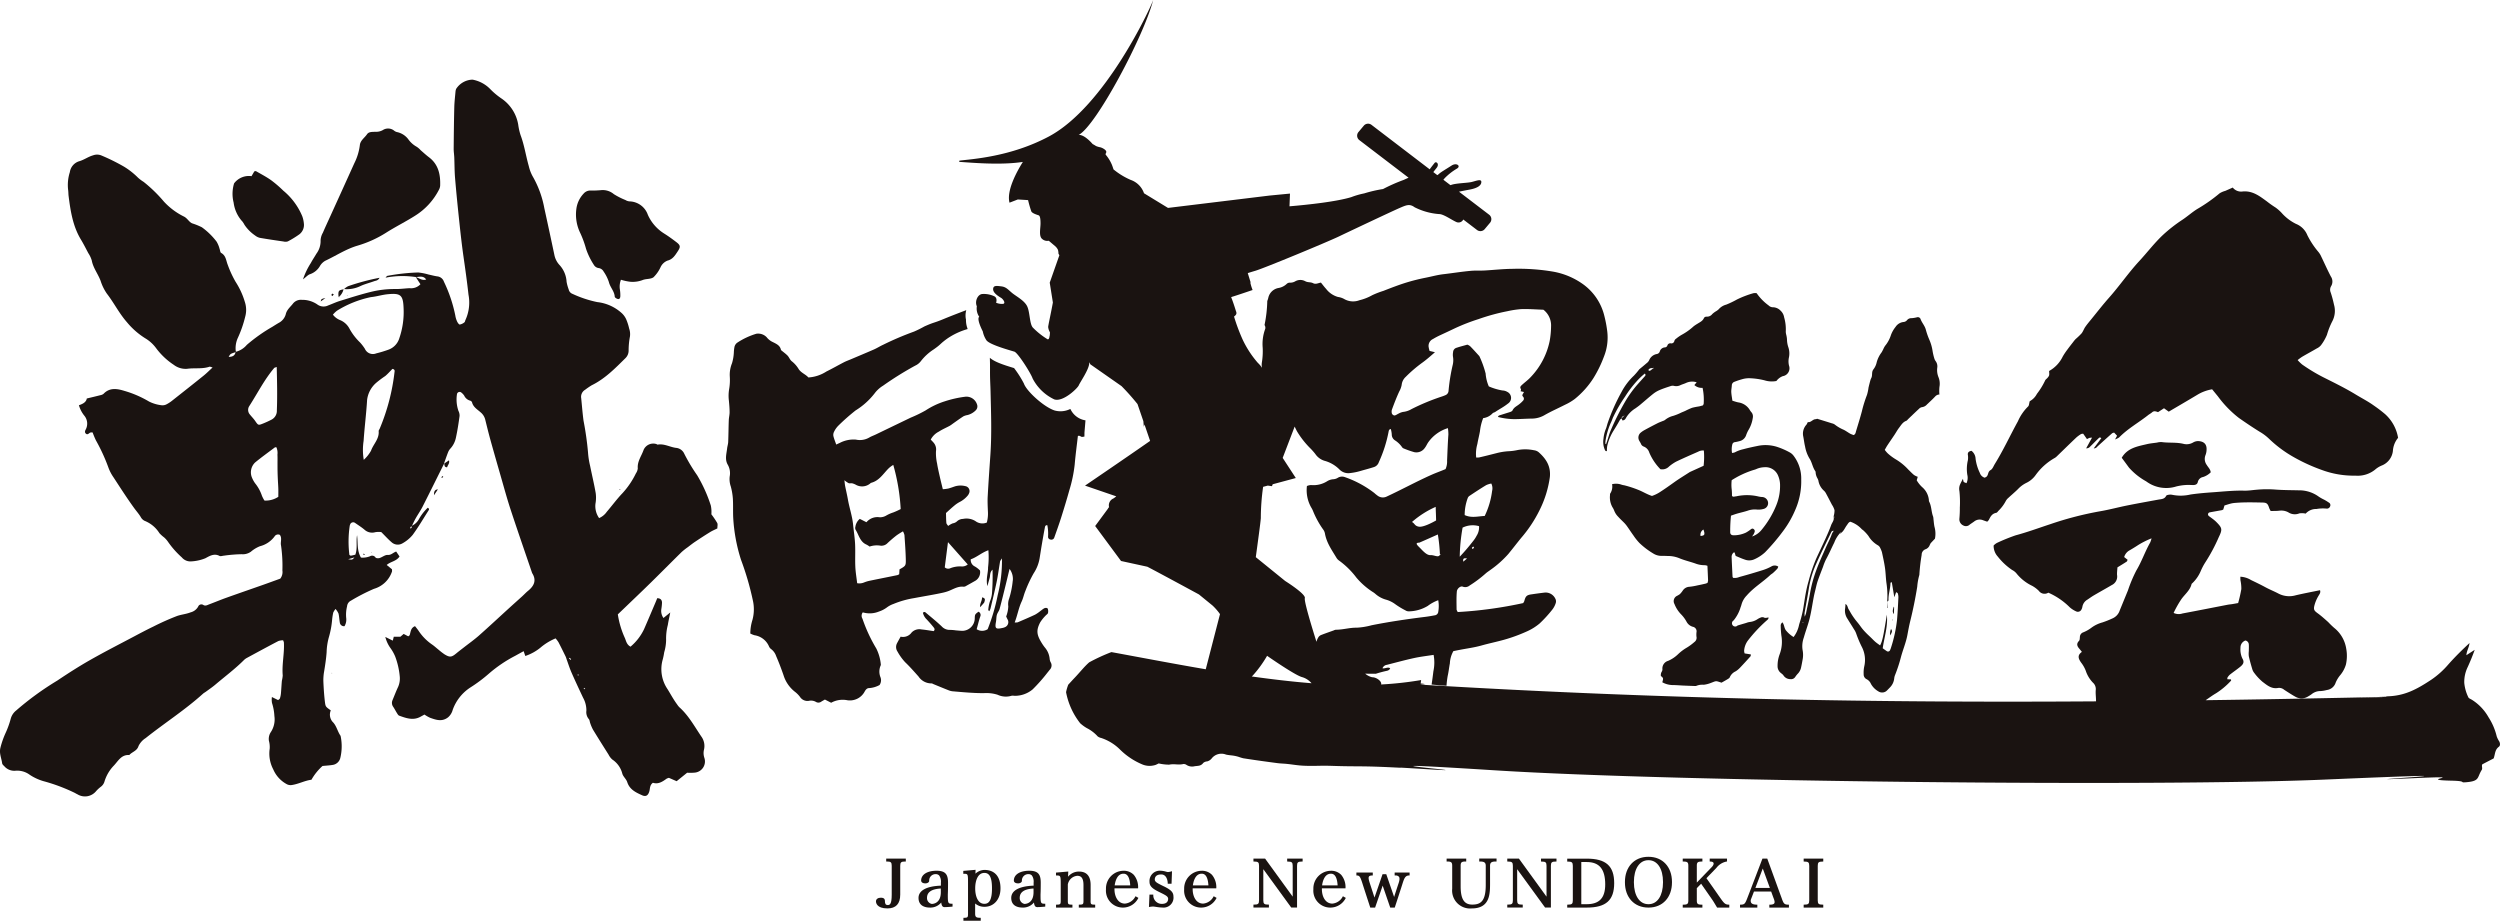 <svg xmlns="http://www.w3.org/2000/svg" xmlns:xlink="http://www.w3.org/1999/xlink" width="544" height="200.345" viewBox="0 0 544 200.345">
  <defs>
    <style>
      .cls-1 {
        fill: none;
      }

      .cls-2 {
        clip-path: url(#clip-path);
      }

      .cls-3 {
        fill: #1a1311;
      }
    </style>
    <clipPath id="clip-path">
      <rect id="長方形_10995" data-name="長方形 10995" class="cls-1" width="544" height="200.345"/>
    </clipPath>
  </defs>
  <g id="グループ_19762" data-name="グループ 19762" class="cls-2">
    <path id="パス_100497" data-name="パス 100497" class="cls-3" d="M151.091,146.545h.119c.889,0,1.081.166,1.081.939v6.269c0,2.094-.417,2.268-.881,2.268-.444,0-.609-.266-.609-.982,0-.187-.085-.619-.876-.619-.645,0-1.061.316-1.061.8,0,.257.12,1.533,2.49,1.533,1.85,0,2.789-1.01,2.789-3v-6.269c0-.763.2-.939,1.095-.939h.119v-.638h-4.265Z" transform="translate(41.747 40.918)"/>
    <path id="パス_100498" data-name="パス 100498" class="cls-3" d="M162.472,153.1c0-.008.044-.781.044-2.478,0-1.677-.407-2.647-2.49-2.647-2.041,0-3.36.837-3.36,2.133,0,.3.245.617.932.617.394,0,.818-.215.818-.561a1.388,1.388,0,0,1,1.382-1.452,1.035,1.035,0,0,1,.776.279,2.289,2.289,0,0,1,.391,1.571v.658c-3.142.118-4.87,1.064-4.87,2.671,0,1.356.889,2.1,2.5,2.1a3.041,3.041,0,0,0,2.441-1.105c.095.736.3,1.005.73,1.005.656,0,1.616-.1,1.626-.1l.106-.012v-.626h-.119c-.887,0-.909-.146-.909-2.059m-1.522-.449c0,2.48-1.753,2.552-1.953,2.552a1.283,1.283,0,0,1-1.053-1.31c0-1.26.983-1.928,3.005-2.046Z" transform="translate(43.775 41.497)"/>
    <path id="パス_100499" data-name="パス 100499" class="cls-3" d="M168.321,147.843h-.044a2.948,2.948,0,0,0-1.928.814l.023-.84-2.668.236v.627h.118c.892,0,.91.037.91,1.981v6.654c0,.805-.024.94-.881.94h-.119v.636H167.5v-.636h-.118c-.891,0-1.1-.177-1.1-.94v-2.17a3.043,3.043,0,0,0,1.995.718h.044c2.046,0,3.475-1.634,3.475-3.974v-.072c0-2.525-1.266-3.974-3.475-3.974m1.624,4.046c0,2.268-.516,3.324-1.624,3.324h-.044c-1.461,0-1.981-1.791-1.981-3.324v-.072c0-1.533.52-3.323,1.981-3.323h.044c1.108,0,1.624,1.056,1.624,3.323Z" transform="translate(45.909 41.454)"/>
    <path id="パス_100500" data-name="パス 100500" class="cls-3" d="M178.228,153.1c0-.008.044-.781.044-2.478,0-1.677-.407-2.647-2.49-2.647-2.041,0-3.36.837-3.36,2.133,0,.3.245.617.932.617.394,0,.818-.215.818-.561a1.388,1.388,0,0,1,1.382-1.452,1.035,1.035,0,0,1,.776.279,2.289,2.289,0,0,1,.391,1.571v.658c-3.142.118-4.87,1.064-4.87,2.671,0,1.356.889,2.1,2.5,2.1a3.042,3.042,0,0,0,2.441-1.105c.095.736.3,1.005.73,1.005.656,0,1.616-.1,1.626-.1l.106-.012v-.626h-.119c-.887,0-.909-.146-.909-2.059m-1.522-.449c0,2.48-1.753,2.552-1.953,2.552a1.283,1.283,0,0,1-1.053-1.31c0-1.26.983-1.928,3.005-2.046Z" transform="translate(48.194 41.497)"/>
    <path id="パス_100501" data-name="パス 100501" class="cls-3" d="M186.994,154.378v-3.342c0-2.918-1.981-2.918-2.633-2.918a3.007,3.007,0,0,0-2.279,1.126l.047-1.136-2.671.234v.627h.118c.885,0,.91.056.91,1.981v3.428c0,.8-.026.937-.9.937h-.119v.638h3.565v-.638h-.119c-.857,0-.881-.133-.881-.937v-3.452a2.284,2.284,0,0,1,2.053-1.885c.63,0,1.352.227,1.352,1.995v3.342c0,.8-.024.937-.9.937h-.118v.638h3.565v-.638h-.119c-.857,0-.881-.133-.881-.937" transform="translate(50.327 41.535)"/>
    <path id="パス_100502" data-name="パス 100502" class="cls-3" d="M194.319,153.63a2.818,2.818,0,0,1-2.237,1.493c-1.566,0-2.28-1.612-2.28-3.109v-.21h5.136l.006-.113a4.185,4.185,0,0,0-.941-2.826,3.015,3.015,0,0,0-2.292-.884h-.042a3.85,3.85,0,0,0-3.718,3.962v.07a3.685,3.685,0,0,0,3.8,3.976,3.748,3.748,0,0,0,3.206-2.01l.049-.1-.634-.36Zm-2.565-5.01h.042c.85,0,1.332.858,1.432,2.548h-3.383c.1-.743.48-2.548,1.909-2.548" transform="translate(52.709 41.5)"/>
    <path id="パス_100503" data-name="パス 100503" class="cls-3" d="M198.6,151.426l-.67-.329-.065-.033c-.836-.43-1.342-.69-1.342-1.188,0-.329.136-1.095,1.394-1.095,1.379,0,1.423,1.819,1.424,1.9l0,.118h.831l.1-2.722-.159.047a3.6,3.6,0,0,1-.723.138,2.311,2.311,0,0,1-.428-.09,4.874,4.874,0,0,0-1.186-.2,2.24,2.24,0,0,0-2.4,2.417c0,.972.666,1.487,1.98,2.149l.743.366c.831.429,1.333.688,1.333,1.184,0,.408-.179,1.1-1.38,1.1a1.853,1.853,0,0,1-1.853-1.9v-.118h-.831l-.111,2.7.146-.026a5.982,5.982,0,0,1,.75-.085c.1,0,.325.035.592.074a10.751,10.751,0,0,0,1.451.154,2.167,2.167,0,0,0,2.389-2.417c0-.972-.666-1.485-1.978-2.149" transform="translate(54.757 41.497)"/>
    <path id="パス_100504" data-name="パス 100504" class="cls-3" d="M207.608,153.63a2.818,2.818,0,0,1-2.237,1.493c-1.566,0-2.28-1.612-2.28-3.109v-.21h5.136l.006-.113a4.185,4.185,0,0,0-.941-2.826,3.015,3.015,0,0,0-2.292-.884h-.042a3.85,3.85,0,0,0-3.718,3.962v.07a3.685,3.685,0,0,0,3.8,3.976,3.748,3.748,0,0,0,3.206-2.01l.049-.1-.634-.36Zm-2.565-5.01h.042c.85,0,1.332.858,1.431,2.548h-3.383c.1-.743.48-2.548,1.909-2.548" transform="translate(56.435 41.5)"/>
    <path id="パス_100505" data-name="パス 100505" class="cls-3" d="M220.353,146.556h.119c.887,0,1.081.166,1.081.937v6.7l-5.969-8.231-.035-.049h-2.537v.638h.118c.9,0,1.1.166,1.1.937v7.5c0,.771-.195.937-1.1.937h-.118v.638h3.366v-.638h-.119c-.891,0-1.1-.174-1.1-.937v-6.776c1.652,2.261,6.04,8.3,6.04,8.3l.035.049H222.5v-9.074c0-.771.195-.937,1.095-.937h.119v-.638h-3.365Z" transform="translate(59.737 40.921)"/>
    <path id="パス_100506" data-name="パス 100506" class="cls-3" d="M229.566,153.63a2.818,2.818,0,0,1-2.236,1.493c-1.567,0-2.279-1.612-2.279-3.109v-.21h5.133l.008-.113a4.181,4.181,0,0,0-.942-2.826,3.012,3.012,0,0,0-2.291-.884h-.042a3.851,3.851,0,0,0-3.72,3.962v.07A3.685,3.685,0,0,0,227,155.99a3.755,3.755,0,0,0,3.206-2.01l.047-.1-.633-.36ZM227,148.62h.042c.849,0,1.329.858,1.432,2.548h-3.383c.1-.743.48-2.548,1.909-2.548" transform="translate(62.593 41.5)"/>
    <path id="パス_100507" data-name="パス 100507" class="cls-3" d="M238.833,148.921h.119a.952.952,0,0,1,.819.282c.178.243.158.671-.061,1.346-.115.336-.5,1.5-.991,3.045l-1.711-4.954H236.2l-1.754,5.086-1.032-3.174c-.227-.7-.332-1.173-.159-1.411.108-.147.335-.219.7-.219h.119v-.638h-3.566v.638h.119c.575,0,.749.346,1.187,1.7.187.6.739,2.3,1.685,5.2l.027.081h1.056l1.644-4.779,1.643,4.779h.986l.647-1.972c.535-1.651.958-2.954,1.065-3.31.352-1.087.59-1.7,1.4-1.7h.119v-.638h-3.251Z" transform="translate(64.643 41.584)"/>
    <path id="パス_100508" data-name="パス 100508" class="cls-3" d="M252.937,146.545h.119c.98,0,1.3.228,1.3.939v4.185c0,3.54-1.124,4.251-2.937,4.251-1.768,0-2.524-1.2-2.524-4.008v-4.428c0-.763.2-.939,1.093-.939h.119v-.638h-4.265v.638h.119c.89,0,1.095.175,1.095.939v4.983a3.911,3.911,0,0,0,4.247,4.29c3.99,0,3.99-3.19,3.99-5.517v-3.756c0-.711.315-.939,1.294-.939h.118v-.638h-3.764Z" transform="translate(68.943 40.918)"/>
    <path id="パス_100509" data-name="パス 100509" class="cls-3" d="M263.489,146.556h.119c.889,0,1.081.166,1.081.937v6.7l-5.97-8.231-.034-.049h-2.537v.638h.118c.9,0,1.1.166,1.1.937v7.5c0,.771-.195.937-1.1.937h-.118v.638h3.366v-.638H259.4c-.89,0-1.1-.174-1.1-.937v-6.777c1.639,2.241,6,8.24,6.041,8.3l.035.049h1.266v-9.074c0-.771.195-.937,1.095-.937h.119v-.638h-3.366Z" transform="translate(71.834 40.921)"/>
    <path id="パス_100510" data-name="パス 100510" class="cls-3" d="M270.582,145.918h-4.246v.638h.118c.891,0,1.1.174,1.1.937v7.5c0,.762-.2.937-1.1.937h-.118v.638h4.246c4.188,0,5.974-1.59,5.974-5.318s-1.786-5.332-5.974-5.332m0,9.912H269.4v-9.174h1.181c2.745,0,4.024,1.551,4.024,4.88,0,2.93-1.279,4.295-4.024,4.295" transform="translate(74.691 40.921)"/>
    <path id="パス_100511" data-name="パス 100511" class="cls-3" d="M281.291,145.606h-.058c-3.045,0-5.09,2.193-5.09,5.46v.115c0,3.275,2.045,5.474,5.09,5.474h.058c3.045,0,5.089-2.2,5.089-5.474v-.115c0-3.266-2.044-5.46-5.089-5.46m3.137,5.575c0,2.877-1.232,4.736-3.137,4.736h-.058c-1.905,0-3.137-1.859-3.137-4.736v-.115c0-2.868,1.232-4.722,3.137-4.722h.058c1.905,0,3.137,1.854,3.137,4.722Z" transform="translate(77.442 40.834)"/>
    <path id="パス_100512" data-name="パス 100512" class="cls-3" d="M294.205,154.566c-.164-.23-.52-.738-1-1.429-.558-.8-1.284-1.832-2.081-2.962.415-.431.822-.851,1.174-1.214.474-.489.849-.876,1-1.04a3.655,3.655,0,0,1,2.186-1.366h.119v-.638h-3.766v.638h.119c.378,0,.627.1.707.288.095.227-.05.575-.379.913-.246.26-.9.938-1.618,1.677l-1.633,1.693v-3.633c0-.772.195-.939,1.095-.939h.119v-.638h-4.279v.638h.118c.9,0,1.1.166,1.1.939v7.5c0,.772-.2.939-1.1.939h-.118v.638h4.279v-.638h-.119c-.9,0-1.095-.166-1.095-.939v-2.652c.16-.168.346-.356.549-.563.122-.126.252-.259.388-.4l2.316,3.324c.289.411.493.752.775,1.222.1.175.218.367.351.585l.033.058H296.1v-.638h-.119c-.727,0-1.014-.274-1.775-1.365" transform="translate(80.195 40.921)"/>
    <path id="パス_100513" data-name="パス 100513" class="cls-3" d="M304.8,154.608c-.222-.585-.726-1.976-1.365-3.738-.519-1.429-1.133-3.119-1.776-4.875l-.027-.078h-1.054l-.028.077c-.028.076-2.861,7.5-3.3,8.614s-.583,1.323-1.432,1.323H295.7v.638h3.766v-.638h-.119c-.622,0-1.03-.134-1.213-.4a.929.929,0,0,1-.018-.841c.014-.04.058-.151.123-.318.114-.293.294-.755.5-1.3h3.735c.1.265.186.511.266.731.141.389.254.7.332.89.175.488.2.785.07.965s-.439.275-.944.275h-.119v.638h4.265v-.638h-.119c-.91,0-1.047-.274-1.431-1.323m-5.75-2.319,1.609-4.225.181.493c.49,1.346.967,2.653,1.365,3.732Z" transform="translate(82.927 40.921)"/>
    <path id="パス_100514" data-name="パス 100514" class="cls-3" d="M306.517,146.556h.119c.89,0,1.095.175,1.095.937v7.5c0,.763-.2.937-1.095.937h-.119v.638h4.265v-.638h-.119c-.889,0-1.082-.166-1.082-.937v-7.5c0-.771.193-.937,1.082-.937h.119v-.638h-4.265Z" transform="translate(85.96 40.921)"/>
    <path id="パス_100515" data-name="パス 100515" class="cls-3" d="M498.125,161.337a4.853,4.853,0,0,1-.558-1.122,13.3,13.3,0,0,0-1.781-4.147,10.65,10.65,0,0,0-3.588-3.78c-.285-.186-.7-.3-.81-.58a8.987,8.987,0,0,1-.878-3.149,7.42,7.42,0,0,1,.736-3.379c.529-1.147,1.1-2.539,1.538-3.775-.6.383-1.209.78-1.81,1.168.049-.942.593-1.709.679-2.645-1.609,1.484-3.124,2.982-4.586,4.624a18.7,18.7,0,0,1-3.775,3.384c-3.092,2.035-5.79,3.552-9.76,3.588-.126,0,.388.064-.251.086-1.424.045-1.537.063-1.3.072-.85.013-3.018.054-7.4.146-10.246.216-20.335.4-30.343.536.739-.5,1.453-1.04,2.229-1.488a16.1,16.1,0,0,0,3.289-2.757c.05-.05,0-.187,0-.284l-.8-.033c.009-.145-.024-.269.026-.343a2.618,2.618,0,0,1,.5-.634c.739-.584,1.519-1.122,2.252-1.709s.949-1.069.5-1.817a4.551,4.551,0,0,1-.419-2.325,1.635,1.635,0,0,1,1.072-1.6.912.912,0,0,1,.743.866c.035.475,0,.957,0,1.435a5.04,5.04,0,0,0-.005,1.111c.21.939.472,1.868.749,2.791a2.355,2.355,0,0,0,.44.855,11.746,11.746,0,0,0,1.784,1.917c.992.74,1.974,1.638,3.46,1.342a1.694,1.694,0,0,1,1.252.394c.786.51,1.571,1.027,2.391,1.489a2.683,2.683,0,0,0,2.864-.05,6.881,6.881,0,0,0,.707-.449,3.029,3.029,0,0,1,2.016-.7,7.144,7.144,0,0,0,1.329-.23,2.329,2.329,0,0,0,1.917-1.621,6.356,6.356,0,0,1,1.009-1.638,6.491,6.491,0,0,0,1.21-2.259,8.552,8.552,0,0,0,.069-3.5,7.192,7.192,0,0,0-2.626-4.507,17.925,17.925,0,0,1-1.3-1.261c-.735-.652-1.467-1.319-2.265-1.9-.744-.538-.927-.775-.761-1.571a7.924,7.924,0,0,1,.921-2.229c.195-.351.526-.684.332-1.233-1.782.371-3.547.7-5.287,1.11a5.092,5.092,0,0,1-3.762-.376c-.922-.489-1.912-.877-2.837-1.38-1.023-.558-2.083-1.06-3.137-1.57a4.849,4.849,0,0,0-2.312-.716c.008.3,0,.548.026.794a8.528,8.528,0,0,1,.187,1.9,30.921,30.921,0,0,1-.693,3.035c-.42.076-.85.159-1.283.23-.332.054-.67.074-1,.138-3.278.634-6.552,1.286-9.834,1.9a2.55,2.55,0,0,1-1.927-.118,22.845,22.845,0,0,1,1.574-2.817c.754-1.161,1.992-2.033,2.33-3.444.022-.092.129-.175.213-.246a7.916,7.916,0,0,0,1.817-2.68,13.169,13.169,0,0,1,.994-1.862,37.573,37.573,0,0,0,2.9-5.439c.85-1.739.744-2.012-.62-3.389a9.4,9.4,0,0,0-.9-.732c-.216-.172-.455-.319-.663-.5a.442.442,0,0,1,.177-.767c.889-.169,1.781-.32,2.67-.485a1.47,1.47,0,0,0,.315-.143c.083-.283.172-.577.261-.878.525-.157,1.005-.324,1.5-.443a6.491,6.491,0,0,1,1.009-.131c1.919-.156,3.841-.1,5.761-.063.938.017,1.16.248,1.469,1.211a4.578,4.578,0,0,0,.316.631c.638-.019,1.261.008,1.869-.068a3.21,3.21,0,0,1,1.969.355,2.584,2.584,0,0,0,2.4.227,3.694,3.694,0,0,1,1.376.051,3.063,3.063,0,0,1,2.36-1.006,8.25,8.25,0,0,1,2.152-.086.728.728,0,0,0,.8-.475.628.628,0,0,0-.273-.839,11.508,11.508,0,0,0-.992-.609,9.858,9.858,0,0,1-1.16-.645,7.211,7.211,0,0,0-4.4-1.408c-1.755-.04-3.516-.035-5.261-.178a24.028,24.028,0,0,0-3.731.035c-.96.07-1.921.242-2.876.218-2.218-.059-4.415.179-6.616.337-1.694.12-3.389.255-5.067.5a9.235,9.235,0,0,1-3.869.085,2.2,2.2,0,0,0-.84-.035c-.21.026-.522.1-.589.246-.355.731-1.072.7-1.727.822-2.226.412-4.456.807-6.674,1.252-2.053.412-4.076.964-6.137,1.307a72.427,72.427,0,0,0-10.646,2.77c-2.519.826-5.008,1.749-7.569,2.435a41.09,41.09,0,0,0-4.045,1.643,3,3,0,0,0-.74.575,3.463,3.463,0,0,0,.91,2.414,13.8,13.8,0,0,0,3.122,2.912,2.934,2.934,0,0,1,.909.708,9.7,9.7,0,0,0,3.456,2.744,6.589,6.589,0,0,1,1.444,1.091,1.534,1.534,0,0,0,2.061.393,15.214,15.214,0,0,1,4.666,3.186,5.481,5.481,0,0,0,1.388.886.863.863,0,0,0,1.145-.394,1.917,1.917,0,0,0,.21-.6,2.221,2.221,0,0,1,1.088-1.558c.464-.307.91-.64,1.391-.922,1.3-.763,2.626-1.49,3.925-2.259a2.054,2.054,0,0,0,1.137-2.229c-.022-.522.055-1.05.09-1.618.7-.429,1.361-.825,2.006-1.248.111-.074.14-.264.206-.4l-.747-.594a2.434,2.434,0,0,1,1.241-1.5c.572-.339,1.146-.68,1.7-1.049a18.02,18.02,0,0,1,3.014-1.524,6.121,6.121,0,0,1-.3.916c-1.129,1.978-1.835,4.133-3.023,6.1a30.658,30.658,0,0,0-1.813,4.314q-.889,2.17-1.779,4.339a2.822,2.822,0,0,1-1.608,1.762,20.235,20.235,0,0,1-2.163.863,7.22,7.22,0,0,0-2.406,1.16,7.669,7.669,0,0,1-1.732.986,1.091,1.091,0,0,0-.766.98c-.033.309-.006.708-.2.9-.612.631-.4,1.152.078,1.7.172.195.327.4.557.689-1.129.791-.7,1.579-.115,2.4a6.8,6.8,0,0,1,.949,1.688,6.81,6.81,0,0,0,1.574,2.613,1.848,1.848,0,0,1,.618,1.446c-.093.872.06,1.744.049,2.615-47.531.329-93.924-.485-145.1-3.525-4.644-.277,1.079-.058-1.868-.367.049-.248.082-.5.11-.743a76.376,76.376,0,0,1-8.717.963l.024-.044c.136-.689-1.081-1.547-1.945-1.526a3.555,3.555,0,0,1-1.538-.786c.729.02,1.455.028,2.176.013a.6.6,0,0,1,.11.021c.812-.26,1.639-.478,2.487-.665a.974.974,0,0,0,.668-.5l.006,0h0c-.375-.439-1.156.093-1.68-.038a1.2,1.2,0,0,1,.964-.754c1.986-.506,3.875-1.024,5.861-1.461,1.41-.31,2.872-.479,4.3-.7a9.011,9.011,0,0,1-.047,3.562c-.123,1.029-.243,1.925-.391,2.893.554.05,1.108.1,1.659.161.529.036,1.056.072,1.585.1a19.736,19.736,0,0,1,.26-2.147c.213-.931.291-1.782.473-2.722a5.894,5.894,0,0,1,.764-2.665c.522-.106.973-.2,1.51-.3,1.563-.3,3.051-.487,4.631-.932s3.275-.793,4.913-1.251a34.692,34.692,0,0,0,4.881-1.782,11.538,11.538,0,0,0,2.857-1.777,27.423,27.423,0,0,0,2.7-2.95,4.466,4.466,0,0,0,.749-1.371,1.239,1.239,0,0,0-.072-1.077,2.338,2.338,0,0,0-2.309-1.3c-1.026.123-1.942.248-2.963.4s-1.209.479-1.481,1.489a2.4,2.4,0,0,1-.238.4A90.834,90.834,0,0,1,271.5,133.18a1.643,1.643,0,0,1-.259-.534c-.009-1.328-.061-2.649.054-3.941.056-.621.763-1.228,1.264-1.059a1.492,1.492,0,0,0,1.534-.247,25.693,25.693,0,0,0,3.412-2.558c.376-.344.805-.6,1.214-.912a22.107,22.107,0,0,0,3.782-3.385c.949-1.156,1.837-2.318,2.788-3.488a28.389,28.389,0,0,0,3.958-5.946,23.1,23.1,0,0,0,2.288-7.29c.238-2.3-.749-3.937-2.446-5.43a1.945,1.945,0,0,0-1-.414,9.174,9.174,0,0,0-3.589-.044,11.6,11.6,0,0,1-2.031.261,13.562,13.562,0,0,0-2.441.388c-1.273.323-2.6.666-3.894.959a3.065,3.065,0,0,1-.633.012,7.737,7.737,0,0,1,.262-2.944c.164-.974.39-1.8.562-2.761a10.943,10.943,0,0,1,.7-2.862,3.412,3.412,0,0,0,2.06-1.058c.132-.145.378-.161.556-.282.939-.636,1.857-1.087,2.78-1.827a1.458,1.458,0,0,0-.157-2.548,2.111,2.111,0,0,0-1.033-.3,12.816,12.816,0,0,1-2.98-.891,8.642,8.642,0,0,1-.676-2.617c-.012-.052,0-.11-.01-.163a21.2,21.2,0,0,0-1.338-3.734.414.414,0,0,0-.09-.133c-.645-.7-1.283-1.428-1.953-2.1a2.313,2.313,0,0,0-.6-.338c-.779.229-1.553.41-2.325.675a1.028,1.028,0,0,0-.778.954,3.261,3.261,0,0,0-.032.956,4.453,4.453,0,0,1-.078,1.939,40.465,40.465,0,0,0-.881,5.534,1.062,1.062,0,0,1-.615.907,7.867,7.867,0,0,1-.91.347,47.654,47.654,0,0,0-6.538,2.716,4.416,4.416,0,0,1-1.794.606,3.147,3.147,0,0,0-1.01.37c-.3.138-.406.247-.738.379s-.731-.233-.754-.531a1.556,1.556,0,0,1,.029-.69c.5-1.355,1.006-2.674,1.6-3.963a4.7,4.7,0,0,0,.529-1.424,2.729,2.729,0,0,1,.89-1.768,29.264,29.264,0,0,1,3.6-3.082c.964-.694,1.855-1.493,2.754-2.274-.393-.1-.785-.188-1.179-.287-.044-.211-.141-.483-.161-.686a1.637,1.637,0,0,1,.907-1.9,16.547,16.547,0,0,1,1.617-.853c1.05-.489,2.105-.976,3.155-1.483a43.46,43.46,0,0,1,5.164-2.006,44.514,44.514,0,0,1,6.281-1.715,21.38,21.38,0,0,1,2.953-.451c1.645-.058,3.229.077,4.866.133a4.326,4.326,0,0,1,1.663,3.633,18.931,18.931,0,0,1-.307,3.187,16.055,16.055,0,0,1-4.108,7.823c-.613.67-1.346,1.178-2.014,1.808-.255.238-.37.457-.138.8.064.1-.027.367-.06.485.247.056.489.114.734.166-.12.224-.2.339-.328.592s.182.429.263.633a.6.6,0,0,1-.073.583,5.728,5.728,0,0,1-.9.85c-.548.449-1.131.65-1.469,1.364-.082.173-.4.3-.635.371-.632.2-1.279.4-1.944.613-.229.073-.521.11-.562.429a14.843,14.843,0,0,0,3.552.471c1.256-.006,2.6-.106,3.872-.119a5.562,5.562,0,0,0,2.782-.807c1.414-.8,2.9-1.451,4.345-2.19a11.721,11.721,0,0,0,2.142-1.265,18.871,18.871,0,0,0,4.067-4.544,26.173,26.173,0,0,0,2.3-4.717,11.139,11.139,0,0,0,.706-5.471,26.286,26.286,0,0,0-.62-3.306,11.949,11.949,0,0,0-4.634-6.932,15.919,15.919,0,0,0-6.713-2.777,44.963,44.963,0,0,0-8.715-.577c-1.972.019-3.98.242-5.971.357-.963.055-1.969-.015-2.945.069-2.013.173-3.987.5-6,.734-1.327.15-2.52.492-3.873.761a42.3,42.3,0,0,0-4.176,1.041c-1.7.526-3.388,1.174-5.072,1.835a18.523,18.523,0,0,0-2.453.955,10.566,10.566,0,0,1-2.731,1.072,3.876,3.876,0,0,1-3.4-.292,3.883,3.883,0,0,0-1.3-.414,4.971,4.971,0,0,1-2.583-1.768c-.419-.455-.734-.89-1.113-1.356-.606.083-1.1.438-1.7.133s-1.132-.1-1.767-.46a2.226,2.226,0,0,0-2.131.05,2.126,2.126,0,0,1-1.051.293,1,1,0,0,0-.759.224,3.405,3.405,0,0,1-1.885.942,2.781,2.781,0,0,0-2.132,1.991,4.685,4.685,0,0,1-.254.832,28.528,28.528,0,0,1-.6,5.236c0,.015.023.022.032.036a1.036,1.036,0,0,1,.124.784,9.542,9.542,0,0,0-.552,4.151,15.564,15.564,0,0,1-.188,3.232,2.966,2.966,0,0,0,.044,1.108,5.573,5.573,0,0,0-.914-1.088,22.028,22.028,0,0,1-3.263-4.972,40.366,40.366,0,0,1-1.914-5.1c.517-.4.622-.667.435-1.146-.1-.259-.448-1.52-1.064-3.092,1.2-.357,4.668-1.543,4.668-1.543a10.382,10.382,0,0,1-.5-1.626c.023,0,.058,0,.084.005-.218-.685-.424-1.373-.638-2.059.59-.184,1.147-.357,1.638-.5,1.958-.574,15.638-6.25,18.141-7.448s11.78-5.58,13.255-6.214,2.173-.968,3.274-.163a14.075,14.075,0,0,0,5.351,1.485c.928-.005,2.7,1.269,3.689,1.708a1.151,1.151,0,0,0,1.549-.529l2.987,2.28a1.217,1.217,0,0,0,1.672-.186l1.164-1.388a1.217,1.217,0,0,0-.195-1.749l-6.56-5.008c.7-.15,1.475-.3,2.3-.455,1.827-.337,2.575-.955,2.561-1.683s-1.243-.165-2.179.042-3.316.242-4.338.608c-.077.028-.14.045-.206.064l-1.539-1.174c.091-.1.183-.207.264-.315a12.763,12.763,0,0,1,2.7-2.12c.908-.533-.07-1.374-1.187-.648s-2.309,1.407-2.727,1.8a2.467,2.467,0,0,1-.366.28l-.869-.663c.211-.292.475-.616.72-.927.676-.863-.108-1.5-.447-1.065-.213.273-.643.8-1.063,1.389L252.72,27.165a1.217,1.217,0,0,0-1.672.186l-1.163,1.388a1.218,1.218,0,0,0,.193,1.749l10.716,8.181c-.264.115-.6.266-1.09.49a36.878,36.878,0,0,0-4.469,1.976,29.177,29.177,0,0,0-4.083.944,17.546,17.546,0,0,0-2.839.821c-3.252.982-9.2,1.631-13.434,1.995l.109-2.771-4.455.43-22.088,2.688-5.222-3.188a4.676,4.676,0,0,0-2.878-2.9,15.478,15.478,0,0,1-3.756-2.291c-.11-.339-.222-.681-.365-1.037a8.388,8.388,0,0,0-1.359-2.188.927.927,0,0,1,.1-.391c.341-.548-.982-1.179-1.343-1.211a4.32,4.32,0,0,1-.853-.265,8.034,8.034,0,0,0-.721-.424c-.465-.535-1.9-2.065-3.044-1.991C192.781,27.419,203.189,7.875,205.222,0c-.553,1.657-10.492,23.2-22.71,29.706-8.345,4.442-16.748,4.9-19.382,5.242a.142.142,0,0,0,.008.283c2.473.156,8.9.757,13.724,0-1.375,2.195-3.579,6.259-2.907,8.873l1.811-.7,1.782.111,0,.04c0-.013.009-.026.01-.038l.44.027a23.749,23.749,0,0,0,.709,2.469c.213.417,1.259.731,1.574.834s.424.731.426,1.777-.408,2.725.328,3.351a1.668,1.668,0,0,0,1.467.412l1.473,1.254a2.608,2.608,0,0,1,.526.73,3.418,3.418,0,0,1,.108.839l.2.323-2.1,5.971.686,4.321c-.4,2.236-1.027,5-1.024,5.341a2.746,2.746,0,0,0,.384,1.141,6.562,6.562,0,0,1-.047.708,3.221,3.221,0,0,0-.088.434c-.073.248-.187.43-.365.387a16.341,16.341,0,0,1-3.19-2.528c-.766-.762-.648-3.432-1.287-4.7s-2.423-2.15-3.318-2.909-1.275-1.266-2.295-1.388-1.78-.247-1.773.64,1.4,1.648,1.785,1.9,1.022,1.141.387,1.27a3.218,3.218,0,0,1-1.526-.248s.376-1.017-.387-1.4a5.336,5.336,0,0,0-2.544-.5c-1.018,0-1.773,1.533-1.26,2.675a3.187,3.187,0,0,0,.519,2.283c-.636.512.773,3.175.773,3.175a5.408,5.408,0,0,0,.77,1.9c.641,1.014,5.348,2.265,6.112,2.517s3.579,4.69,3.964,5.831a10.248,10.248,0,0,0,4.72,4.557c1.91.627,5.074-2.435,5.327-3.07s2.145-3.313,2.269-4.712c.008-.1.026-.2.04-.307l.195.446,6.8,4.754a50.7,50.7,0,0,1,3.47,3.9l1.278,3.732.1,1.213.142-.506,1.225,3.58c-5.114,3.572-14.164,9.729-14.164,9.729l6.8,2.332a6.463,6.463,0,0,1-.63.471,1.622,1.622,0,0,0-.936,1.889,1.032,1.032,0,0,0-.25.338l-2.775,3.762,5.628,7.61,5.725,1.248c2.412,1.246,11.231,6.032,11.231,6.032l2.942,2.4a12.011,12.011,0,0,1,1.636,1.88l-3.1,12c-6.857-1.165-13.685-2.481-20.527-3.736a39.844,39.844,0,0,0-4.836,2.229c-1.082.951-1.99,2.126-3.05,3.24-.483.507-.99,1.065-1.508,1.626a9.932,9.932,0,0,0-.475,1.627,15.666,15.666,0,0,0,3.072,6.759,8.373,8.373,0,0,0,1.444,1.058,8.039,8.039,0,0,1,2.36,1.8,2.016,2.016,0,0,0,.786.355A10.424,10.424,0,0,1,198,163.1a15.27,15.27,0,0,0,4.985,3.292,4.108,4.108,0,0,0,2.5.125c.4-.074.858-.394.965-.387a10.618,10.618,0,0,0,2.237.261c1.158-.237,1.971.12,3.077-.134a1.016,1.016,0,0,1,.685.173,2.23,2.23,0,0,0,1.763.309c.731-.123,1.373,0,1.914-.735a1.461,1.461,0,0,1,.845-.324,1.9,1.9,0,0,0,1.012-.686,2.7,2.7,0,0,1,3.07-.8c.524.131,1.163.165,1.62.234a8.7,8.7,0,0,1,1.087.247,10.97,10.97,0,0,0,1.061.325c2.489.391,4.921.727,7.425,1.056.686.091,1.316.093,2.058.169,1.353.136,2.3.338,3.775.4,2.374.1,3.352-.064,6.09.029,5.9.2,5.89-.042,13.911.362,3.946.2-4.24-.3,7.5.408,14.178.857-24.911-2.257,14.3.216s143.674,3.562,180.058,2.005c48.26-2.067-1.575.62,19.114-.294,14.153-.624.3.341,8.656.522,3.736.082,1.429.515,3.419.324,2.761-.265,2.164-1.027,3.165-2.63.269-.428-.067-.817.136-1.242.8-.429,1.657-.866,2.478-1.293.355-.971.227-1.853,1.133-2.538.347-.26.274-.8.082-1.161M272.7,122.227c-.1-.754.106-.8.823-.7-.278.228-.553.457-.823.7m2.015-2.794c-.055,0-.151-.173-.124-.234s.22-.256.274-.257.179.223.146.277a.764.764,0,0,1-.3.215M273.659,108.4a.984.984,0,0,1,.371-.487c1.215-.805,2.411-1.6,3.657-2.35a4.467,4.467,0,0,1,1.109-.346,2.343,2.343,0,0,1,.172,1.618,17.543,17.543,0,0,1-1.608,5.437c-1.558.077-2.876.489-4.361-.192a10.582,10.582,0,0,1,.661-3.681m-1.115,6.416a4.982,4.982,0,0,1,3.583-.321,3.419,3.419,0,0,1-.53,2.085,6.371,6.371,0,0,1-.677,1.054,45.652,45.652,0,0,1-2.995,3.511,39.666,39.666,0,0,1,.62-6.328m-4.935,5.963c-.023.012.006-.069,0-.053-.307.7-1.223.019-2.056.069s-1.675-.965-2.264-1.553-1.227-1.152-.163-1.158c1.353-.581,2.689-1.192,4.036-1.784a35.7,35.7,0,0,1,.448,4.346c.012-.017.06-.072.079-.065s.063.086.046.115a.409.409,0,0,1-.125.082m-6.081-7.192a20.234,20.234,0,0,1,5.163-3.293c.015.987.078,1.964.087,2.958-.924.526-2.859,1.526-3.776,1.35s-.827-.672-1.474-1.014M248.1,102.936a12.848,12.848,0,0,0,2.269-.465c.972-.283,1.858-.507,2.834-.821a1.663,1.663,0,0,0,1.12-1.085,28.809,28.809,0,0,0,2.126-6.643c.032-.239.143-.561.485-.551a6.373,6.373,0,0,1,.2,1.111,1.524,1.524,0,0,0,.735,1.361,5.454,5.454,0,0,1,1.374,1.278c.122.165.245.371.434.44a20.628,20.628,0,0,0,2.336.826,2.216,2.216,0,0,0,2.32-.931c.3-.374.469-.83.758-1.234a8.136,8.136,0,0,1,4.261-3.062,9.692,9.692,0,0,1,.105,1.389c-.138,1.917-.2,3.744-.283,5.671a4.105,4.105,0,0,1-.334,1.854c-1.032.444-2.021.782-3.062,1.246-3.261,1.451-6.494,3.222-9.722,4.72a1.888,1.888,0,0,1-1.99-.172,7.559,7.559,0,0,1-.73-.594,22.7,22.7,0,0,0-6.415-3.458,1.763,1.763,0,0,0-1.465.115,2.108,2.108,0,0,1-1.023.35,2.915,2.915,0,0,0-1.3.4,5.6,5.6,0,0,1-3.56.868,2.584,2.584,0,0,0-.9.209,7.579,7.579,0,0,0,.922,4.643,5.1,5.1,0,0,1,.369.7,19.388,19.388,0,0,0,2.223,4.087,2.1,2.1,0,0,1,.4.869c.357,2.042,1.442,3.529,2.479,5.259a2.023,2.023,0,0,0,.642.694,17.689,17.689,0,0,1,3.717,3.663,16.008,16.008,0,0,0,3.487,3.086,4.207,4.207,0,0,1,.652.465,5.805,5.805,0,0,0,2.209,1.229,6.235,6.235,0,0,1,2.172,1.056,17.066,17.066,0,0,0,2.169,1.311,1.286,1.286,0,0,0,.744.209,8.181,8.181,0,0,0,4.112-1.184,8.858,8.858,0,0,1,2.277-1.242,7.116,7.116,0,0,1,.013,2.47.869.869,0,0,1-.789.823c-.665.127-1.332.242-2.009.327-3.912.485-7.818,1.061-11.687,1.827a15.741,15.741,0,0,1-3.241.535c-1.589-.026-3,.446-4.574.446a1.4,1.4,0,0,0-.44.141c-.877.32-1.776.621-2.644.963a1.347,1.347,0,0,0-.627.416,3.25,3.25,0,0,0-.5,1.105c-.994-3.16-2.725-8.844-2.53-9.491.271-.9-4.28-3.744-4.28-3.744l-6.392-5.181c.429-3.165,1.033-7.556,1.095-8.493a49.055,49.055,0,0,1,.5-6.811l1.013-.273c.547.082.91.128.91.128l.159-.416,5.03-1.357L233.4,99.64l2.606-6.816c.168.355.333.713.513,1.047a19.074,19.074,0,0,0,3.051,3.841c.328.353.639.7.935,1.083a3.729,3.729,0,0,0,1.949,1.46,7.226,7.226,0,0,1,3.295,1.9,2.687,2.687,0,0,0,2.346.78M226.663,147.2c.07-.063.151-.129.216-.19a24.7,24.7,0,0,0,3.126-4.307s6.145,4.3,7.653,4.647a4.236,4.236,0,0,1,2.018,1.32c-4.379-.347-8.733-.877-13.013-1.47m243.448,4.567c-6.284.14.959-.04,2.159-.086.633.008,1.476.006-2.159.086" transform="translate(45.713)"/>
    <path id="パス_100516" data-name="パス 100516" class="cls-3" d="M154.794,108.127a6.652,6.652,0,0,0-.124-1.928,31.625,31.625,0,0,0-2.96-6.561,38.177,38.177,0,0,1-2.8-4.666,2.165,2.165,0,0,0-1.8-1.306c-1.334-.165-2.561-.954-3.978-.708-.108.019-.234-.109-.359-.14a2.286,2.286,0,0,0-2.722,1.284c-.451,1.325-1.4,2.493-1.27,4.022a2.265,2.265,0,0,1-.4,1.078,17.894,17.894,0,0,1-2.944,4.341c-1.215,1.261-2.248,2.693-3.393,4.023a3.956,3.956,0,0,1-1.677,1.38,4.521,4.521,0,0,1-.793-3.14,7.294,7.294,0,0,0,.049-2.316c-.344-1.983-.822-3.944-1.216-5.918a17.385,17.385,0,0,1-.452-2.894,67.707,67.707,0,0,0-.983-6.949c-.213-1.612-.338-3.236-.5-4.855a1.775,1.775,0,0,1,.835-1.84,17.176,17.176,0,0,1,1.43-.982c2.925-1.429,5.141-3.717,7.407-5.958a2.3,2.3,0,0,0,.645-1.572,16.2,16.2,0,0,1,.289-3.092,3.749,3.749,0,0,0-.174-1.73,11.46,11.46,0,0,0-.656-2.035,4.155,4.155,0,0,0-.876-1.243,9.473,9.473,0,0,0-5.418-2.479,24.508,24.508,0,0,1-5.35-1.777,1.325,1.325,0,0,1-.859-.981,9.364,9.364,0,0,1-.455-1.657,5.89,5.89,0,0,0-1.57-3.688,4.505,4.505,0,0,1-1.065-2.054q-1.085-5.159-2.216-10.308a21.735,21.735,0,0,0-2.548-6.928,8.708,8.708,0,0,1-.822-2.181c-.644-2.247-.969-4.576-1.8-6.779a13.163,13.163,0,0,1-.507-2.278,8.6,8.6,0,0,0-3.693-5.706,15.584,15.584,0,0,1-2.382-2,7.192,7.192,0,0,0-3.869-2.067,4.381,4.381,0,0,0-3.54,1.981,1.923,1.923,0,0,0-.154.561c-.1,1.159-.243,2.319-.271,3.482-.074,2.992-.106,5.986-.132,8.98-.006.64.1,1.28.129,1.923.061,1.493.046,2.992.172,4.482.255,3.047.56,6.091.883,9.133.283,2.652.57,5.307.948,7.948.4,2.768.785,5.533,1.093,8.314a9.13,9.13,0,0,1-.657,5.479c-.088.173-.1.429-.234.524a2.162,2.162,0,0,1-1,.481c-.188.01-.465-.392-.586-.659a4.84,4.84,0,0,1-.393-1.3A31.01,31.01,0,0,0,96.6,57.51a1.7,1.7,0,0,0-1.432-1.159c-.639-.088-1.264-.269-1.9-.4A12.564,12.564,0,0,0,91,55.5a42.95,42.95,0,0,0-6.727.74c-.1.014-.179.175-.389.394a19.479,19.479,0,0,1,6.592-.136c.334.52.676,1.045,1.012,1.562a2.777,2.777,0,0,1-2.341.858c-1.036.047-2.07.2-3.1.184a21.268,21.268,0,0,0-5.4.636c-2.261.557-4.484,1.273-6.711,1.962-.864.268-1.688.663-2.538.977a2.268,2.268,0,0,1-2.378-.238,5.736,5.736,0,0,0-3.311-.983,2.207,2.207,0,0,0-1.921.768c-.57.762-1.388,1.351-1.611,2.389a3.027,3.027,0,0,1-1.581,1.887c-.447.265-.887.542-1.327.819a35.76,35.76,0,0,0-5.555,3.927,4.631,4.631,0,0,1-2.393,1.513,5.407,5.407,0,0,1,.416-2.987,25.054,25.054,0,0,0,1.6-4.574,5.522,5.522,0,0,0-.046-3.252,16.839,16.839,0,0,0-2.028-4.418,22.685,22.685,0,0,1-1.708-3.7c-.376-.937-.378-2.006-1.434-2.583-.209-.114-.22-.577-.337-.875a5.89,5.89,0,0,0-.667-1.6,15.261,15.261,0,0,0-3.187-3.105,14.952,14.952,0,0,0-2.141-.864c-.7-.328-1.013-1.1-1.764-1.47a14.9,14.9,0,0,1-4.336-3.229,30.991,30.991,0,0,0-4.43-4.311,8.55,8.55,0,0,1-1.241-.931,16.127,16.127,0,0,0-3.033-2.387,43.084,43.084,0,0,0-4.862-2.409,2.461,2.461,0,0,0-1.867-.055c-1.072.3-1.95.983-3.009,1.282A2.906,2.906,0,0,0,15.2,33.662a9.183,9.183,0,0,0-.38,3.841c.073.448.05.91.108,1.362.421,3.3.923,6.58,2.7,9.506.572.945,1.067,1.937,1.584,2.916a5.988,5.988,0,0,1,.752,1.581c.3,1.647,1.369,2.937,1.931,4.46a10.4,10.4,0,0,0,1.36,2.779c1.553,2.008,2.677,4.3,4.373,6.223a16.5,16.5,0,0,0,3.921,3.456,8.087,8.087,0,0,1,2.432,2.2,15.162,15.162,0,0,0,3.816,3.6,4.26,4.26,0,0,0,2.93.875c1.611-.232,3.269.083,4.848-.452.137-.047.332.073.686.164-.717.657-1.3,1.251-1.944,1.77-2.231,1.8-4.479,3.572-6.729,5.346a7.747,7.747,0,0,1-1.293.869,1.871,1.871,0,0,1-1.106.238,8.211,8.211,0,0,1-2.767-.817,23.049,23.049,0,0,0-5.352-2.315c-1.547-.475-3.192-.782-4.54.641a1.52,1.52,0,0,1-.708.3c-.936.242-1.877.461-2.937.717-.136.827-.9,1.19-1.713,1.467a6.388,6.388,0,0,0,1.216,2.32,2.721,2.721,0,0,1,.279,2.939c-.168.289-.282.629,0,.9.42.4.679-.106,1.009-.224a1.807,1.807,0,0,1,.483-.006,17.685,17.685,0,0,0,.708,1.707,39.71,39.71,0,0,1,2.756,6.017,9.421,9.421,0,0,0,1.094,2.06c1.451,2.225,2.887,4.465,4.443,6.617.489.677,1.054,1.3,1.485,2.029a1.876,1.876,0,0,0,.823.794,6.717,6.717,0,0,1,3.219,2.679,7.217,7.217,0,0,0,1.008.914,5.1,5.1,0,0,1,.892,1.014,19.3,19.3,0,0,0,2.976,3.35,2.425,2.425,0,0,0,2.1.864,9.544,9.544,0,0,0,3.009-.67c.9-.48,1.914-1.143,3.095-.516.239.128.63-.026.95-.054a31.608,31.608,0,0,1,3.868-.316,3.029,3.029,0,0,0,1.994-.534,7.082,7.082,0,0,1,1.99-1.207,5.691,5.691,0,0,0,3.16-2.105A.9.9,0,0,1,60.9,112.6c.526.723.081,1.544.25,2.291a31.292,31.292,0,0,1,.3,5.45,2.312,2.312,0,0,1-.467,1.782c-1.32.476-2.589.944-3.864,1.393-2.639.931-5.287,1.841-7.922,2.785-1.225.439-2.425.945-3.643,1.4-.414.155-.841.435-1.3.157a.755.755,0,0,0-1.142.366,2.618,2.618,0,0,1-1.653,1.237c-.965.383-2.021.462-2.968.8a55.979,55.979,0,0,0-5.147,2.3c-1.4.672-2.773,1.4-4.146,2.129-3.219,1.706-6.466,3.361-9.631,5.163-2.43,1.383-4.786,2.9-7.113,4.458a64.144,64.144,0,0,0-8.964,6.526,3.409,3.409,0,0,0-1.141,1.716,19.393,19.393,0,0,1-1.174,3.242,19.016,19.016,0,0,0-1.078,3.1c-.319,1.228.228,2.286.373,3.418.029.223.273.439.457.616a2.868,2.868,0,0,0,2.443.991,4.579,4.579,0,0,1,3.1.883,10.975,10.975,0,0,0,2.983,1.385A38.349,38.349,0,0,1,16,168.61c.3.128.571.316.867.449a3.13,3.13,0,0,0,4.049-.7,6.819,6.819,0,0,1,.976-.912,2.18,2.18,0,0,0,.862-1.237,8.576,8.576,0,0,1,1.926-3.313c.989-1,1.671-2.522,3.458-2.392.6-.711,1.672-.857,2.01-1.974a4.23,4.23,0,0,1,1.537-1.707c4.118-3.277,8.57-6.122,12.487-9.661.191-.173.43-.292.639-.447.681-.5,1.388-.974,2.032-1.521,2.081-1.766,4.275-3.4,6.214-5.33a2.8,2.8,0,0,1,.621-.47c2.288-1.241,4.575-2.483,6.88-3.689a3.3,3.3,0,0,1,1.042-.173,2.212,2.212,0,0,1,.177.479c.134,2.4-.464,4.771-.255,7.177a6.862,6.862,0,0,1-.186,1.154c-.082.9-.122,1.808-.2,2.709a5.055,5.055,0,0,1-.223,1.114c-.052.159-.264.264-.394.385l-1.351-.671a4.113,4.113,0,0,0,.02,1.3,11.144,11.144,0,0,1,.52,2.844,5.024,5.024,0,0,1-.789,3.514,2.67,2.67,0,0,0-.406,1.855,5.26,5.26,0,0,1,.172,1.729,7.384,7.384,0,0,0,.787,4.529,6.572,6.572,0,0,0,2.814,3.129,1.764,1.764,0,0,0,1.291.238c1.474-.232,2.791-.974,4.19-1.132a11.912,11.912,0,0,1,2.411-3c.846-.086,1.56-.117,2.256-.238a2,2,0,0,0,1.616-1.507,10.837,10.837,0,0,0,.061-4.814c-.643-.9-.836-2.037-1.586-2.889a2.369,2.369,0,0,1-.545-2.649c-1.078-.777-1.146-.768-1.278-1.858-.179-1.481-.274-2.976-.337-4.466a10.625,10.625,0,0,1,.164-2.138c.228-1.394.444-2.785.544-4.2a13.494,13.494,0,0,1,.492-3.268,19.345,19.345,0,0,0,.706-3.814,13.484,13.484,0,0,1,.243-1.54,3.467,3.467,0,0,1,.5-.784,3.966,3.966,0,0,1,.647.995c.152.629.163,1.291.279,1.93a.905.905,0,0,0,1.024.822,2.79,2.79,0,0,0,.367-1.808,7.532,7.532,0,0,1,.192-2.515,1.509,1.509,0,0,1,.843-1.233,42.082,42.082,0,0,1,5.022-2.579,5.834,5.834,0,0,0,3.913-3.771,1.824,1.824,0,0,0-.017-.487c-.337-.275-.727-.594-1.137-.927.83-.754,2.11-.79,2.794-1.848-.256-.378-.494-.731-.73-1.078-.7.241-1.086.8-1.858.743-.566-.041-1.156.487-1.762.674-.266.082-.75.056-.873-.111a.874.874,0,0,0-1.19-.284,4.271,4.271,0,0,1-1.987.294c-.922-1.594-.616-3.268-.845-4.862-.255,1.385.137,2.828-.374,4.232-.341.078-.649.168-.963.21-.1.014-.219-.095-.329-.147a23.364,23.364,0,0,1,.077-6.391c.015-.063.041-.123.063-.186a.7.7,0,0,1,1.09-.4c.69.481,1.407.932,2.05,1.471a2.447,2.447,0,0,0,2.355.547,4.692,4.692,0,0,1,1.3-.022c.85.845,1.5,1.575,2.234,2.2a1.987,1.987,0,0,0,2.38.247A7.68,7.68,0,0,0,89.8,112.6c1.228-1.674,2.279-3.479,3.4-5.234.124-.195.324-.419-.122-.675A10.516,10.516,0,0,0,91.2,109.1a3.426,3.426,0,0,1-1.558,1.516c.269-.549.524-1.106.823-1.636.48-.849,1.047-1.65,1.488-2.519,1.58-3.111,3.123-6.241,4.679-9.364l.023-.015-.005-.019-.024.027-.026.029c.306-.854.594-1.716.928-2.558a2.6,2.6,0,0,1,.53-.8,5.018,5.018,0,0,0,1.174-2.435c.33-1.522.561-3.068.773-4.613a2.291,2.291,0,0,0-.251-1.1,7.63,7.63,0,0,1-.314-3.64.579.579,0,0,1,.9-.38,3.065,3.065,0,0,1,.665.691,2.011,2.011,0,0,0,1.288,1.105.625.625,0,0,1,.421.359c.248,1.05,1.179,1.56,1.868,2.186a2.981,2.981,0,0,1,1,1.566c.359,1.451.712,2.905,1.11,4.346.712,2.572,1.448,5.136,2.188,7.7.723,2.5,1.4,5.017,2.21,7.489,1.522,4.638,3.129,9.247,4.7,13.87,1.019,1.59.423,2.8-.886,3.868-.453.37-.85.807-1.284,1.2-.916.832-1.841,1.653-2.756,2.485-2.214,2.017-4.4,4.06-6.643,6.045-1.019.9-2.138,1.69-3.213,2.53-.562.44-1.138.867-1.686,1.325-1.047.876-1.443.936-2.593.234a12.68,12.68,0,0,1-1.233-.949c-.51-.406-.988-.853-1.524-1.22a10.8,10.8,0,0,1-2.858-2.909c-.252-.374-.543-.72-.8-1.051-.956.362-.931,1.219-1.164,1.933-.033.1-.175.164-.311.284l-1-.53-.708.609H85.686l-.215.855-1.627-.811a7.074,7.074,0,0,0,1.1,2.4,9.1,9.1,0,0,1,1.049,1.862,16.5,16.5,0,0,1,.992,4.333,4.538,4.538,0,0,1-.351,2.268c-.443.939-.812,1.913-1.21,2.873a1.458,1.458,0,0,0,.142,1.479c.292.429.519.9.8,1.341.136.214.286.5.493.576,1.528.549,3.069,1.117,4.67.22.274-.154.551-.3.831-.46a8,8,0,0,0,1.246.712c1.293.453,2.575.913,3.882-.1A3.179,3.179,0,0,0,98.5,150.7a9.667,9.667,0,0,1,3.922-4.94,32.411,32.411,0,0,0,3.9-2.916,29.371,29.371,0,0,1,5.78-3.926c.6-.334,1.211-.667,1.844-1.015.145.421.241.7.359,1.047a10.4,10.4,0,0,0,3.562-2.035,12.481,12.481,0,0,1,3.028-1.793,6.472,6.472,0,0,1,.629.83c.54,1.037,1.053,2.087,1.567,3.136a5.335,5.335,0,0,1,.191.548c.353.972.661,1.964,1.074,2.91.809,1.846,1.668,3.672,2.53,5.5a5.664,5.664,0,0,1,.712,2.8,2.327,2.327,0,0,0,.521,1.827c.2.213.2.6.312.891a9.089,9.089,0,0,0,.607,1.421c1.106,1.82,2.243,3.622,3.382,5.423a3.513,3.513,0,0,0,.825,1.079,5.22,5.22,0,0,1,2.17,3.067c.188.661.859,1.178,1.07,1.839.526,1.633,1.881,2.255,3.243,2.869.822.37,1.311.049,1.574-.882.17-.61.06-1.325.773-1.841,1.113.375,2.044-.2,2.954-.873a2.119,2.119,0,0,1,.53-.2l1.676.734,2.287-1.848a10.761,10.761,0,0,0,1.565-.013,2.445,2.445,0,0,0,2.184-3.22,3.21,3.21,0,0,1-.1-1.708,3.5,3.5,0,0,0-.581-2.963c-1.489-2.2-2.757-4.558-4.777-6.356a3.917,3.917,0,0,1-.479-.613c-.779-1.041-1.382-2.191-2.065-3.289a7.7,7.7,0,0,1-1.044-6.526,14.665,14.665,0,0,0,.309-1.531,9.771,9.771,0,0,0,.412-2.684,11.812,11.812,0,0,1,.376-3.257c.127-.818.315-1.626.53-2.715-.617.5-1.019.831-1.479,1.206a2.625,2.625,0,0,1-.46-1.969,11.147,11.147,0,0,0,.14-1.36c-.01-.576-.3-.962-1.038-.978-.114.277-.228.571-.352.86-.843,1.976-1.671,3.957-2.535,5.921a11.337,11.337,0,0,1-2.927,3.77c-.8-.424-.951-1.183-1.2-1.825a19.283,19.283,0,0,1-1.562-5.208c.507-.485.977-.932,1.444-1.382,1.925-1.852,3.863-3.689,5.768-5.56,2.231-2.187,4.424-4.411,6.652-6.6a14.016,14.016,0,0,1,1.373-1.086c.519-.394,1.028-.8,1.569-1.163,1.078-.721,2.165-1.429,3.269-2.109.489-.3,1.028-.525,1.58-.8,0-.435.131-.885-.026-1.186a18.353,18.353,0,0,0-1.264-1.873M49.765,73.874c.347-.661.36-.675,1.489-1.036-.149.8-.706,1.014-1.489,1.036m4.616,12.543a1.516,1.516,0,0,1-.149-1.827c1.79-2.779,3.275-5.757,5.424-8.3.072-.086.228-.1.56-.232.077,3.263.15,6.351.028,9.447a2.147,2.147,0,0,1-1.207,2.042c-.576.3-1.168.571-1.768.812-1.09.438-1.077.414-1.782-.608-.328-.472-.75-.88-1.105-1.336m3.156,18.707a7.006,7.006,0,0,1-.53-1.006,8.718,8.718,0,0,0-1.48-2.72,5.87,5.87,0,0,1-.668-1.186,2.967,2.967,0,0,1,.654-3.369c1.4-1.149,2.877-2.21,4.325-3.3.038-.029.119,0,.309,0a3.119,3.119,0,0,1,.222,1.61c.037.648.012,1.3.015,1.95,0,.584,0,1.169.013,1.753s.036,1.17.063,1.755c.031.648.082,1.295.1,1.944.017.577,0,1.158,0,1.762a4.989,4.989,0,0,1-3.027.814M77.131,117.5c-.478.538-.478.538-1.369.394l1.369-.394m8.725-40.391A44.888,44.888,0,0,1,82.619,89.5c-.082.175-.237.364-.222.534.154,1.694-1.161,2.82-1.667,4.259a7.9,7.9,0,0,1-1.576,1.977,13.015,13.015,0,0,1-.033-4.119c.2-2.974.583-5.936.759-8.912a5.857,5.857,0,0,1,1.928-3.683,21.537,21.537,0,0,1,2.019-1.519c.583-.493,1.088-1.077,1.569-1.56.5.1.5.387.46.633m1-7.195a3.8,3.8,0,0,1-2.375,2.4,25.076,25.076,0,0,1-2.615.789,1.9,1.9,0,0,1-2.464-.991,10.036,10.036,0,0,0-1.061-1.387,12.313,12.313,0,0,1-2.347-3.095,4.032,4.032,0,0,0-2-1.772,3.627,3.627,0,0,1-1.554-1.179,5.763,5.763,0,0,1,.894-.867,22.772,22.772,0,0,1,7.364-2.95c1.224-.117,2.421-.506,3.644-.627,2.818-.28,3.368.158,3.476,2.954a17.532,17.532,0,0,1-.963,6.724m2.717,41.115c-.033.09-.172.14-.262.207-.006-.108-.054-.241-.008-.316a.733.733,0,0,1,.256-.188.609.609,0,0,1,.014.3M90.487,56.5c.787-.041,1.636-.356,2.245.528-.869.3-1.512-.293-2.245-.528m33.683,83.305c-.118-.11-.239-.218-.348-.335-.012-.013.047-.09.074-.137l.379.28-.1.192m1.563,3.433c-.008-.105-.009-.211-.012-.316a.953.953,0,0,1,.12,0c.006.1.006.21.006.314h-.115m1.507,2.949A3.043,3.043,0,0,1,127,146l.1-.119.242.207c-.035.036-.092.105-.1.1" transform="translate(0 3.791)"/>
    <path id="パス_100517" data-name="パス 100517" class="cls-3" d="M53.072,53.521a3.972,3.972,0,0,0,2.15-1.831,3.14,3.14,0,0,1,1.11-1.069c2.35-1.1,4.52-2.56,7.053-3.3a24.34,24.34,0,0,0,6.2-2.813c2.085-1.325,4.3-2.412,6.386-3.748a14.342,14.342,0,0,0,5.067-5.526,2.271,2.271,0,0,0,.3-.922c.09-2.433-.356-4.66-2.462-6.24-.62-.466-1.189-1-1.779-1.507a4.175,4.175,0,0,0-.878-.758,5.5,5.5,0,0,1-1.739-1.52,4.113,4.113,0,0,0-2.549-1.674,1.658,1.658,0,0,1-.682-.366,2.1,2.1,0,0,0-2.4-.056,2.974,2.974,0,0,1-1.633.36c-.63.047-1.394-.05-1.8.551-.535.789-1.467,1.333-1.558,2.4a12.044,12.044,0,0,1-1.2,3.9Q60.01,35.273,57.34,41.132c-.511,1.127-1.038,2.246-1.52,3.384a3.688,3.688,0,0,0-.5,1.661,4.569,4.569,0,0,1-.918,2.913c-.389.677-.837,1.321-1.2,2.01a15.912,15.912,0,0,0-1.712,3.562c.676-.5,1.079-1,1.581-1.141" transform="translate(14.44 6.124)"/>
    <path id="パス_100518" data-name="パス 100518" class="cls-3" d="M100.087,45.116a15.208,15.208,0,0,0,1.809,3.635,1.445,1.445,0,0,0,.96.526,1.454,1.454,0,0,1,1.058.773,8.769,8.769,0,0,1,1.129,2.254c.265,1.141,1.2,1.982,1.278,3.193.013.2.46.485.731.516.4.045.488-.362.489-.686a8.331,8.331,0,0,0-.093-1.36,4.169,4.169,0,0,1,.224-2.154,11.39,11.39,0,0,0,2.01.438,6.1,6.1,0,0,0,2.676-.359c.755-.324,1.78-.169,2.4-.62a7.367,7.367,0,0,0,1.54-2.2,2.8,2.8,0,0,1,1.515-1.425c1.156-.291,1.666-1.186,2.232-2.037.635-.955.576-1.3-.3-1.971s-1.772-1.321-2.707-1.905a9.219,9.219,0,0,1-3.51-4.049,4.341,4.341,0,0,0-3.963-2.922,1.933,1.933,0,0,1-.912-.295,15.516,15.516,0,0,1-2.521-1.279,3.766,3.766,0,0,0-2.9-.86,22.782,22.782,0,0,1-2.33.076,1.9,1.9,0,0,0-1.348.663,5.9,5.9,0,0,0-1.576,3.286,9.14,9.14,0,0,0,.845,5.3,21.524,21.524,0,0,1,1.262,3.461" transform="translate(27.445 9.059)"/>
    <path id="パス_100519" data-name="パス 100519" class="cls-3" d="M41.576,39.944a4.431,4.431,0,0,1,.533.813,8.628,8.628,0,0,0,2.319,2.333,2.649,2.649,0,0,0,1.028.511c1.717.3,3.443.549,5.169.8a1.65,1.65,0,0,0,.931-.028,21.149,21.149,0,0,0,2.479-1.522,2.57,2.57,0,0,0,1-2.414,6.327,6.327,0,0,0-.337-1.51,14.352,14.352,0,0,0-4.123-5.579,25.448,25.448,0,0,0-2.652-2.28c-1.042-.739-2.188-1.333-3.3-1.974-.086-.049-.241.027-.37.045-.188.325-.379.653-.607,1.042a4.015,4.015,0,0,0-3.791,1.569,7.754,7.754,0,0,0-.1,4.187,7.485,7.485,0,0,0,1.811,4.012" transform="translate(11.084 8.153)"/>
    <path id="パス_100520" data-name="パス 100520" class="cls-3" d="M62.109,48.972c.932-.419,1.94-.665,2.9-1.017.369-.136.855-.111,1.182-.749a48.783,48.783,0,0,0-6.844,1.835,3.383,3.383,0,0,0-.871.624,6.8,6.8,0,0,0,3.631-.693" transform="translate(16.4 13.238)"/>
    <path id="パス_100521" data-name="パス 100521" class="cls-3" d="M76.111,79.749c.132-.479.617-.867.419-1.517-.376.252-.711.475-1.044.7.1.316-.032.784.625.818" transform="translate(21.169 21.939)"/>
    <path id="パス_100522" data-name="パス 100522" class="cls-3" d="M58.382,49.183l.065-.013-.024-.024.026.026c.018-.014.036-.031.055-.045-.036-.005-.07,0-.106-.005,0,.022-.013.04-.015.061" transform="translate(16.373 13.776)"/>
    <path id="パス_100523" data-name="パス 100523" class="cls-3" d="M57.509,50.38a3.1,3.1,0,0,0,.073.479,3.213,3.213,0,0,0,1.045-1.689c-1.015.179-1.136.314-1.118,1.21" transform="translate(16.127 13.789)"/>
    <path id="パス_100524" data-name="パス 100524" class="cls-3" d="M57.582,50.554v-.005c.085-.018.172-.031.257-.042l-.266,0,0-.014-.013.014Z" transform="translate(16.141 14.159)"/>
    <path id="パス_100525" data-name="パス 100525" class="cls-3" d="M54.5,51.394l1.026-.741c-.891.17-.891.17-1.026.741" transform="translate(15.285 14.205)"/>
    <path id="パス_100526" data-name="パス 100526" class="cls-3" d="M73.751,84.452l.853-1.293c-.635.065-.892.4-.853,1.293" transform="translate(20.682 23.321)"/>
    <path id="パス_100527" data-name="パス 100527" class="cls-3" d="M56.52,50.438l.323-.376c-.161-.073-.294-.179-.352-.149a.387.387,0,0,0-.159.293c0,.077.12.155.188.232" transform="translate(15.798 13.996)"/>
    <path id="パス_100528" data-name="パス 100528" class="cls-3" d="M75.422,81.082l-.215-.187a2.885,2.885,0,0,0-.187.3c-.008.017.072.076.11.115l.292-.225" transform="translate(21.038 22.686)"/>
    <path id="パス_100529" data-name="パス 100529" class="cls-3" d="M61.671,94.2l.3.149.142-.113a1.752,1.752,0,0,0-.3-.134c-.038-.009-.1.064-.147.1" transform="translate(17.295 26.391)"/>
    <path id="パス_100530" data-name="パス 100530" class="cls-3" d="M63.227,93.837h-.15l.132.117c.006-.037.012-.074.018-.117" transform="translate(17.689 26.316)"/>
    <path id="パス_100531" data-name="パス 100531" class="cls-3" d="M105.364,83.262c.045,0,.091-.045.137-.07-.041-.031-.081-.083-.124-.086s-.088.045-.133.07c.04.031.079.084.12.086" transform="translate(29.515 23.306)"/>
    <path id="パス_100532" data-name="パス 100532" class="cls-3" d="M59.1,50.217l-.123-.074-.022.113Z" transform="translate(16.534 14.062)"/>
    <path id="パス_100533" data-name="パス 100533" class="cls-3" d="M56.344,114.467l.155-.076-.106-.05c-.015.042-.032.083-.049.125" transform="translate(15.801 32.066)"/>
    <path id="パス_100534" data-name="パス 100534" class="cls-3" d="M333.088,101.4a24.314,24.314,0,0,1-.1,2.546,1.458,1.458,0,0,0,.855,1.458,1.18,1.18,0,0,0,1.406-.2c.314-.23.649-.434.96-.666a1.915,1.915,0,0,1,1.918-.278c.3.113.613.215.917.32a2.008,2.008,0,0,0,.366-.4c.337-.69.674-1.355,1.59-1.526.184-.035.342-.269.484-.433a8.4,8.4,0,0,0,1.57-2.078,2.422,2.422,0,0,1,.6-.748c.682-.643,1.415-1.241,2.077-1.9a6.3,6.3,0,0,1,1.863-1.375,5.279,5.279,0,0,0,2-1.7,13,13,0,0,1,4.144-3.708,1.885,1.885,0,0,0,.4-.3c1.421-1.373,2.832-2.757,4.265-4.12a6.9,6.9,0,0,1,1.072-.785,1.132,1.132,0,0,1,.46-.061l.819,1.168a4.4,4.4,0,0,1,.543-.271,3.007,3.007,0,0,1,.555-.047c-.474.86-.875,1.592-1.275,2.321a1.02,1.02,0,0,0,.776-.283c.634-.615,1.242-1.252,1.88-1.862.131-.125.3-.366.64-.063l-1.654,2.224a.956.956,0,0,0,.812-.415q1.588-1.448,3.2-2.88a1.194,1.194,0,0,1,.44-.138l.629.676c-.119.222-.215.4-.437.812a3.94,3.94,0,0,0,.9-.451c1.894-1.937,4.318-3.26,6.427-4.946a7.814,7.814,0,0,0,.689-.467c.443-.442.9-.232,1.335-.081l1.3-.845,1.031.743c2.126-1.252,4.2-2.456,6.25-3.69a9.139,9.139,0,0,1,3.195-1.178c.43.526.839,1.028,1.248,1.529a23.677,23.677,0,0,0,4.562,4.7c1.5,1.049,3.014,2.072,4.574,3.035a10.682,10.682,0,0,1,2.1,1.6,26.423,26.423,0,0,0,5.319,3.923,38.5,38.5,0,0,0,5.944,2.722,20.035,20.035,0,0,0,7.457,1.282,6.018,6.018,0,0,0,4.254-1.31,5.134,5.134,0,0,1,1.417-.882,3.87,3.87,0,0,0,2.455-3.184,4.955,4.955,0,0,1,1.129-2.852,8.9,8.9,0,0,0-2.789-5.128,29.52,29.52,0,0,0-2.487-1.9c-1.246-.9-2.627-1.6-3.939-2.4-2.275-1.383-4.692-2.565-7.085-3.768a37.96,37.96,0,0,1-4.558-2.752,8.74,8.74,0,0,1-1-.974,12.25,12.25,0,0,1,.991-.725c1.059-.617,2.14-1.2,3.2-1.821a2.492,2.492,0,0,0,.905-.706,10.212,10.212,0,0,0,1.286-2.247,16.28,16.28,0,0,1,1.189-2.991,4.862,4.862,0,0,0,.338-3.583,24.822,24.822,0,0,0-.713-2.635,1.506,1.506,0,0,1,.095-1.38,1.956,1.956,0,0,0-.072-2.115c-.794-1.524-1.484-3.1-2.236-4.64a4.528,4.528,0,0,0-.552-.794,18.186,18.186,0,0,1-2.306-3.517,4.432,4.432,0,0,0-2.487-2.483,10.187,10.187,0,0,1-3.12-2.391,8.7,8.7,0,0,0-1.338-1.175,21.557,21.557,0,0,1-1.887-1.337c-1.557-1.129-3.1-2.366-5.307-2.14a2.3,2.3,0,0,1-2.1-.859c-.616.274-1.119.5-1.627.721a4.551,4.551,0,0,0-1.232.529,34.865,34.865,0,0,1-4.882,3.425c-1.124.7-2.115,1.6-3.219,2.333a32.562,32.562,0,0,0-4.19,3.263c-1.9,1.779-3.447,3.839-5.2,5.731-2.356,2.549-4.286,5.393-6.583,7.977-1.342,1.511-2.574,3.108-3.85,4.671-.45.549-.91,1.093-1.312,1.675-.307.444-.469.983-.8,1.4a15.366,15.366,0,0,1-1.291,1.236,6.175,6.175,0,0,0-.526.631c-.434.56-.876,1.114-1.291,1.686a14.225,14.225,0,0,0-.994,1.49,7.1,7.1,0,0,1-2.971,3.147c.072.98.076.983-.341,1.489-.173.21-.462.379-.535.611a15.763,15.763,0,0,1-1.773,2.877,3.808,3.808,0,0,1-1.564,1.6c-.149.5-.134.96-.369,1.156a10.242,10.242,0,0,0-2.2,3.209c-1.7,3.083-3.163,6.281-5.023,9.286-.285.462-.485,1.085-.917,1.329-.654.369-.447,1.073-.907,1.455a1.943,1.943,0,0,1-.387.207,1.587,1.587,0,0,1-1.049-1.029,10.011,10.011,0,0,1-.928-3.069,2.3,2.3,0,0,0-.891-1.75c-.542.091-.812.318-.805.767a4.063,4.063,0,0,1,.021,1.273,8.164,8.164,0,0,0-.127,3.183,2.769,2.769,0,0,1-.179,1.825c-.234-.119-.6-.195-.639-.344-.049-.2-.1-.411-.128-.621-.182.327-.347.662-.524.992a.4.4,0,0,1-.039.114,2.309,2.309,0,0,0-.211,1.551,23.054,23.054,0,0,1,.1,3.5" transform="translate(93.373 8.938)"/>
    <path id="パス_100535" data-name="パス 100535" class="cls-3" d="M379.024,76.945c.109-1.246-.511-1.937-1.836-1.986a2.177,2.177,0,0,0-1.1.314,2.791,2.791,0,0,1-2.127.277c-1.552-.367-3.154-.155-4.718-.38a3.75,3.75,0,0,0-1,.118c-.727.106-1.466.165-2.177.333-2.076.49-4.252.835-5.494,2.967.507.688,1.052,1.423,1.59,2.161a14.209,14.209,0,0,0,3.727,2.973,7.3,7.3,0,0,0,6.547,1.113,11.1,11.1,0,0,1,2.169-.323c.5-.045,1.017.019,1.526.013.492-.008.891-.161,1-.681a1.424,1.424,0,0,1,1.131-1.064,4.177,4.177,0,0,0,1.67-1.02c-.059-.676-.553-1.082-.845-1.585a2.214,2.214,0,0,1-.3-2.133,3.458,3.458,0,0,0,.241-1.095" transform="translate(101.118 21.021)"/>
    <path id="パス_100536" data-name="パス 100536" class="cls-3" d="M312.611,101.872c-.694,1.531-1.421,3.047-2.124,4.575a35.967,35.967,0,0,0-1.679,4.983c-.247.841-.437,1.7-.6,2.565-.215,1.149-.365,2.31-.569,3.461-.108.609-.257,1.213-.414,1.812-.137.53-.32,1.047-.464,1.575a6.42,6.42,0,0,1-1.193,2.659,6.286,6.286,0,0,1-1.584-1.351c-.483-.521-.406-1.289-.837-1.841a.863.863,0,0,0-.379.808,19.96,19.96,0,0,0,.143,2.074,7.782,7.782,0,0,1-.388,4.1,7.092,7.092,0,0,0-.437,2.693,1.785,1.785,0,0,0,.311.908c.261.432.752.611.992,1a1.762,1.762,0,0,0,1.489.772,1.067,1.067,0,0,0,1.04-.466,5.43,5.43,0,0,1,.537-.686,2.74,2.74,0,0,0,.753-1.43c.12-.531.216-1.069.312-1.606a5.424,5.424,0,0,0,0-2.178,5.541,5.541,0,0,1,.277-2.693c.392-1.407.928-2.777,1.275-4.195.371-1.524.588-3.085.885-4.626.11-.572.252-1.14.392-1.706.147-.6.27-1.2.471-1.781.357-1.035.761-2.053,1.151-3.074a12.187,12.187,0,0,1,.654-1.626c.658-1.181,1.177-2.428,1.787-3.629a6.61,6.61,0,0,1,1.288-2.114l.006-.005-.018.021h.036l-.009-.026c.064-.095.133-.076.2-.005l-.017.023.046,0-.026-.027c.592-.414.818-1.1,1.234-1.649.218-.287.357-.644.76-.775a5.989,5.989,0,0,1,2.515,1.645c.068.081.188.115.263.193a8.754,8.754,0,0,1,1.172,1.271,5.716,5.716,0,0,0,1.981,1.983,1.241,1.241,0,0,1,.578.624,5.788,5.788,0,0,1,.371.907c.246,1.141.5,2.283.666,3.437.156,1.085.169,2.19.314,3.275a18.1,18.1,0,0,1,.161,4.041v0c.014.465.027.93.041,1.392l.1-.006c-.046-.464-.091-.928-.137-1.392v0a.36.36,0,0,0,.283-.407c-.026-1.177.38-2.3.423-3.469.007-.161.028-.373.3-.3.174,1.045.347,2.082.542,3.246.156-.434.264-.736.4-1.123.164.12.328.177.355.273a2.733,2.733,0,0,1,.136.855c-.083,1.644-.152,3.289-.3,4.928a30.272,30.272,0,0,1-1.3,6,3.691,3.691,0,0,1-.238.611.469.469,0,0,1-.656.2c-.3-.191-.589-.412-.918-.647.328-2.4,1.155-4.713.9-7.309-.78,4.84-.972,5.722-1.471,6.688-.353-.261-.716-.5-1.045-.784s-.629-.609-.945-.914-.642-.6-.949-.909-.611-.633-.89-.972-.521-.707-.79-1.054-.561-.676-.823-1.027-.513-.713-.748-1.083-.431-.763-.665-1.134c-.218-.344-.178-.845-.684-1.146a8.575,8.575,0,0,1-.069.959,3.148,3.148,0,0,0,.522,2.292c.455.75.936,1.485,1.392,2.236a4.145,4.145,0,0,1,.5.974,23.975,23.975,0,0,0,1.186,2.825,6.159,6.159,0,0,1,.572,4.252,6.477,6.477,0,0,0-.141,1.738,1.146,1.146,0,0,0,.631,1.09,2.013,2.013,0,0,1,.948,1.013,4.221,4.221,0,0,0,1.581,1.618,1.487,1.487,0,0,0,1.968-.222c.18-.183.357-.367.536-.551a3.265,3.265,0,0,0,.985-2.029,2.754,2.754,0,0,1,.189-.739,32.91,32.91,0,0,0,1.263-3.845c.424-1.622,1.1-3.172,1.41-4.83.193-1.042.385-2.087.641-3.117.608-2.451,1.105-4.923,1.506-7.418a12.912,12.912,0,0,1,.462-2.572,39.375,39.375,0,0,1,.5-4.345,1.271,1.271,0,0,1,.892-1.25,1.536,1.536,0,0,0,.878-.928.937.937,0,0,1,.146-.233.091.091,0,0,1,.019-.109l.933-.992c.006-.006.014-.005.021-.01a5.51,5.51,0,0,0-.089-2.558c-.129-.565-.159-1.152-.233-1.73a2.263,2.263,0,0,0-.074-.534c-.416-1.058-.324-2.25-.874-3.272a.718.718,0,0,1-.045-.321,4.21,4.21,0,0,0-1.479-2.826,6.429,6.429,0,0,1-1.169-1.467c.069-.242.147-.511.22-.768a3.713,3.713,0,0,1-.812-.393c-.444-.371-.846-.8-1.26-1.2a11.95,11.95,0,0,0-2.7-2.2,11.078,11.078,0,0,1-1.75-1.3,5.578,5.578,0,0,1-.652-.77c.2-.351.367-.674.566-.973.5-.761,1.027-1.508,1.531-2.269.344-.516.638-1.069,1.015-1.558.441-.57.8-1.229,1.548-1.508.189-.072.324-.286.483-.435.766-.73,1.524-1.467,2.3-2.183a1.188,1.188,0,0,1,.648-.364,1.7,1.7,0,0,0,1.114-.612c.612-.57,1.232-1.136,1.8-1.748a1.25,1.25,0,0,1,.886-.393,8.828,8.828,0,0,1,.008-1.658,3.8,3.8,0,0,0-.22-2.142,4.072,4.072,0,0,1-.256-2.038,1.911,1.911,0,0,0-.366-1.446,1.809,1.809,0,0,1-.277-.577,12.1,12.1,0,0,1-.371-1.576,9.768,9.768,0,0,0-.722-2.512,15.62,15.62,0,0,1-.753-2.164c-.225-.869-.872-1.511-1.159-2.343a.627.627,0,0,0-.738-.353,7.049,7.049,0,0,1-1.184.2,1.2,1.2,0,0,0-.973.389,1.107,1.107,0,0,1-.736.437,2.371,2.371,0,0,0-1.8,1.082,6.164,6.164,0,0,0-1.05,1.91,6.929,6.929,0,0,1-1.214,2.188,4.13,4.13,0,0,0-.411.762c-.117.223-.224.452-.355.666a6.341,6.341,0,0,0-1.062,2.128,3.826,3.826,0,0,1-.72,1.576c-.433.561-.189,1.206-.412,1.771a5.148,5.148,0,0,0-.22.5c-.156.561-.3,1.124-.434,1.693a9.766,9.766,0,0,1-.334,1.592,27.454,27.454,0,0,0-1.107,3.553c-.383,1.448-.83,2.878-1.266,4.312-.092.3-.1.667-.522.877a5.51,5.51,0,0,1-.747-.292c-.478-.266-.918-.6-1.406-.85a8.465,8.465,0,0,1-1.973-1.155,1.624,1.624,0,0,0-.6-.254c-1.078-.341-2.158-.671-3.224-1a1.17,1.17,0,0,1-.329.1c-.645-.012-1,.749-1.689.63-.023,0-.068.11-.1.172a2.307,2.307,0,0,1-.2.371,2.892,2.892,0,0,0-.7,2.618c.143.716.216,1.447.392,2.152a7.655,7.655,0,0,0,.931,2.562c.584.854.684,1.922,1.275,2.768a.517.517,0,0,1,.091.312,2.824,2.824,0,0,0,.374,1.243,2.606,2.606,0,0,1,.219.5,3.75,3.75,0,0,0,1.233,2.246,2.042,2.042,0,0,1,.4.52c.449.832.884,1.671,1.32,2.511a4.286,4.286,0,0,1,.56,1.178,4.32,4.32,0,0,1-.173,1.278l-.027-.009v.046c.007-.008.01-.017.018-.026.15.143.188.288.014.438-.01-.009-.014-.018-.023-.026v.05l.032-.013c.027.588-.387,1.015-.572,1.525-.337.927-.731,1.836-1.138,2.735m-5.059,18.57c.013-.06.024-.12.036-.179.023,0,.064,0,.064,0,.012.06.017.12.023.182l-.123-.005m6.706-20.218c.017.059.023.119.035.178l0,.006c-.021-.058-.042-.115-.061-.174a.712.712,0,0,1-.022-.091.352.352,0,0,1,.053.081m.03.187a3.281,3.281,0,0,0-.388.638c-.374,1.11-.955,2.127-1.416,3.2-.679,1.574-1.41,3.129-1.989,4.74a28.651,28.651,0,0,0-1.325,4.853c-.257,1.511-.589,3.01-.9,4.512a5.361,5.361,0,0,1-.285.708,5.617,5.617,0,0,1-.021-.841c.31-1.8.663-3.59.941-5.393a21.128,21.128,0,0,1,1.611-5.332c1-2.268,2.132-4.482,3.2-6.721.12-.251.245-.453.569-.361" transform="translate(84.717 15.115)"/>
    <path id="パス_100537" data-name="パス 100537" class="cls-3" d="M278.579,62.767l.011-.01.016-.018Z" transform="translate(78.125 17.595)"/>
    <path id="パス_100538" data-name="パス 100538" class="cls-3" d="M282.254,114.891v-.006l-.028-.024Z" transform="translate(79.147 32.211)"/>
    <path id="パス_100539" data-name="パス 100539" class="cls-3" d="M273.013,79.386a7.55,7.55,0,0,0-.506,2.129,4.307,4.307,0,0,0,.287,2.366c.081.174.193.414.462.291a6.231,6.231,0,0,1,.064-1.087,10.756,10.756,0,0,1,1.371-3.328c.485-.773.953-1.554,1.392-2.353a1.517,1.517,0,0,1,.369-.338c.059.151.115.3.174.451a.8.8,0,0,0,.738-.478,6.087,6.087,0,0,1,2.113-2.16c.325-.238.657-.467.965-.725.982-.818,1.937-1.671,2.94-2.464a6.164,6.164,0,0,1,1.419-.816c.736-.312,1.5-.56,2.264-.809a1.347,1.347,0,0,1,.735-.077,2.057,2.057,0,0,0,1.488-.161c.4-.178.83-.291,1.223-.481a3.177,3.177,0,0,1,2.273-.125c-.2.239-.353.423-.5.6a2.372,2.372,0,0,0,1.787.608,12.432,12.432,0,0,1,.243,3.412c.01.127-.1.261-.16.4-.3.082-.581.17-.867.23a13.86,13.86,0,0,0-1.5.3,15.332,15.332,0,0,0-1.489.676c-.265.12-.536.224-.805.337a11.774,11.774,0,0,1-1.812.739,4.547,4.547,0,0,0-1.816.916,2.138,2.138,0,0,1-.5.223c-.369.155-.749.287-1.1.467-.945.48-1.886.973-2.816,1.481a5.021,5.021,0,0,0-.9.62,1.386,1.386,0,0,0-.261,1.7c.119.225.27.437.371.671a1.017,1.017,0,0,0,.6.6,2.031,2.031,0,0,1,1.22,1.32,11.786,11.786,0,0,0,2.414,3.607,2.048,2.048,0,0,0,1.9-.6,9.487,9.487,0,0,1,1.539-1.05c1.583-.759,3.191-1.458,4.8-2.166a2.064,2.064,0,0,1,1.219-.241,16.486,16.486,0,0,1-.054,3.316l-2.949,1.335a.757.757,0,0,0-.095.054c-1.1.714-2.234,1.393-3.3,2.155-1.038.743-2.078,1.484-3.154,2.175a7.443,7.443,0,0,1-1.741.843c-1.01-.315-1.873-.869-2.817-1.257a23.213,23.213,0,0,0-3.219-1.061,3.2,3.2,0,0,1-.638-.149,3.554,3.554,0,0,0-2.009-.086,2.72,2.72,0,0,1-.391,2.015c-.078.1-.051.283-.061.428a4.361,4.361,0,0,0,.525,2.542,3.84,3.84,0,0,1,.4.779,3.8,3.8,0,0,0,.889,1.344c.434.492.928.926,1.379,1.4a6.942,6.942,0,0,1,.611.771c.442.626.858,1.27,1.31,1.889a11.982,11.982,0,0,0,1.3,1.629,16.746,16.746,0,0,0,3.053,2.311,3.309,3.309,0,0,0,1.878.484c.437-.017.874.027,1.311.028a6.517,6.517,0,0,1,2.522.521c1.1.456,2.289.72,3.421,1.12a5.443,5.443,0,0,0,2.032.361,2.4,2.4,0,0,1,.575.134c.049,1.085.1,2.138.137,3.192a2.173,2.173,0,0,1-.123.525,3.482,3.482,0,0,1-.43.164c-.6.137-1.2.273-1.808.392a12.979,12.979,0,0,1-1.722.293,1.822,1.822,0,0,0-1.44.849,4.767,4.767,0,0,1-.615.749,4.4,4.4,0,0,1-.656.393,1.273,1.273,0,0,0-.517,1.761,6.7,6.7,0,0,0,1.4,2.2,7.239,7.239,0,0,1,1.224,1.639,2.21,2.21,0,0,0,1.4,1.119.991.991,0,0,1,.771,1.165,4.579,4.579,0,0,0-.008.972,1.111,1.111,0,0,1-.437,1.16,11.735,11.735,0,0,1-1.661,1.232,10.041,10.041,0,0,0-1.9,1.426,7.2,7.2,0,0,1-2.173,1.452,1.725,1.725,0,0,0-1.237,1.837.9.9,0,0,1-.146.51,1.461,1.461,0,0,0-.19.941c.562.467.562.485.312,1.374a4.853,4.853,0,0,0,2.274.607c.767,0,1.529.073,2.3.108q1.308.058,2.622.1a.408.408,0,0,0,.215-.041,3.438,3.438,0,0,1,1.593-.233,6.033,6.033,0,0,0,1.469-.365c1.355-.5,1.033-.54,2.41-.092.438-.248.886-.49,1.318-.757.182-.111.423-.246.48-.42a2.506,2.506,0,0,1,1.28-1.291,4.884,4.884,0,0,0,.928-.766c.782-.817,1.543-1.654,2.3-2.5.076-.083.05-.256.076-.414-.481-.077-.9-.143-1.353-.216a2.286,2.286,0,0,1-.109-.567,4.212,4.212,0,0,1,.817-2.228,31.773,31.773,0,0,1,4.031-4.316c.2-.182.469-.337.471-.708-.365.022-.707.2-1.069-.027a.9.9,0,0,0-.629.035,3.5,3.5,0,0,0-.685.343,3.727,3.727,0,0,1-1.731.631,3.281,3.281,0,0,0-.738.2q-.947.277-1.89.558a.706.706,0,1,1-.867-1.094,8.351,8.351,0,0,0,1.424-2.557c.082-.318.232-.617.3-.936a4.548,4.548,0,0,1,1.144-1.948c1.494-1.731,3.475-2.9,5.119-4.448.183-.174.421-.291.61-.462.324-.295.643-.6.936-.926a1.448,1.448,0,0,0,.182-.442,1.391,1.391,0,0,0-1.51-.023,10.458,10.458,0,0,1-1.812.775c-1.711.536-3.429,1.047-5.16,1.515a2.516,2.516,0,0,1-1.338.181c-.063-.115-.123-.177-.126-.242-.072-1.423-.143-2.846-.2-4.272a1.241,1.241,0,0,1,.419-.98c.038-.037.123-.026.225-.042.072.232.146.469.238.766.652.265,1.311.574,2,.8a2.678,2.678,0,0,0,2.032-.055,8.554,8.554,0,0,0,2.371-1.544,44.976,44.976,0,0,0,4.031-4.765,21.587,21.587,0,0,0,2.494-4.365,15.435,15.435,0,0,0,1.334-6.721,8.109,8.109,0,0,0-1.638-5.12,2.624,2.624,0,0,0-.8-.723,15.9,15.9,0,0,0-2.8-1.233,8.36,8.36,0,0,0-4.223-.216c-1.059.214-2.119.442-3.164.726a7.177,7.177,0,0,0-1.82.677,2.029,2.029,0,0,1-.608.128,4.363,4.363,0,0,1,.05-1.807.648.648,0,0,1,.606-.545,8.64,8.64,0,0,0,.96-.214,1.966,1.966,0,0,0,1.465-1.341,6.818,6.818,0,0,1,.448-1A7.068,7.068,0,0,0,305,76.955a1.463,1.463,0,0,0-.221-1.126,3.884,3.884,0,0,1-.4-.525,3.478,3.478,0,0,0-2.543-1.711c-.421-.083-.831-.234-1.277-.362-.088-.668-.211-1.277-.242-1.889-.022-.467.09-.94.115-1.411a.848.848,0,0,1,.6-.828,16.781,16.781,0,0,1,1.663-.556,5.29,5.29,0,0,1,1.622-.211,15.4,15.4,0,0,1,3.242.458,5.25,5.25,0,0,0,2.576.145,3.1,3.1,0,0,1,1.392-1.054,1.734,1.734,0,0,0,1.348-2.312,4.029,4.029,0,0,1-.017-1.736,4.254,4.254,0,0,0-.133-2.273,5.609,5.609,0,0,1-.287-1.72,5.691,5.691,0,0,0-.161-.969,2.683,2.683,0,0,1-.1-.755,9.25,9.25,0,0,0-.359-3.033,2.477,2.477,0,0,0-.754-1.432,2.363,2.363,0,0,0-1.756-.762,1.326,1.326,0,0,1-.861-.394,11.08,11.08,0,0,1-2.574-2.618c-.017-.027-.065-.035-.137-.072a2.528,2.528,0,0,0-.607.026,21.468,21.468,0,0,0-3.561,1.359,19.751,19.751,0,0,1-2.352,1.127,3.307,3.307,0,0,0-1.644,1.013,3.064,3.064,0,0,1-.613.451,4.409,4.409,0,0,0-.781.593,1.427,1.427,0,0,1-1.242.557.673.673,0,0,0-.547.262c-.266.686-.89.935-1.434,1.286a8.546,8.546,0,0,0-.818.544,13.019,13.019,0,0,1-2.665,1.891,9.189,9.189,0,0,0-1.163.818.819.819,0,0,0-.378.507.654.654,0,0,1-.74.507.665.665,0,0,0-.775.451.6.6,0,0,1-.549.425,1.225,1.225,0,0,0-1.11.9.821.821,0,0,1-.636.542,2.2,2.2,0,0,0-1.676,1.36,1.808,1.808,0,0,1-.56.643c-.517.452-1.052.881-1.581,1.319a16.1,16.1,0,0,1-1.175,1.385,13.562,13.562,0,0,0-2.645,3.461,42.782,42.782,0,0,0-3.079,6.9c-.133.419-.219.855-.392,1.256m27.243,18.846c.447-.151.889-.319,1.339-.449.77-.223,1.558-.388,2.316-.641a4.6,4.6,0,0,1,2.045-.228,4.147,4.147,0,0,0,1.4-.146,1.293,1.293,0,0,0,.968-1.4,1.358,1.358,0,0,0-1.232-1.188,4.55,4.55,0,0,1-.866-.119,10.847,10.847,0,0,0-4.775-.045c-.216.026-.43.072-.647.093a.6.6,0,0,1-.21-.051c-.042-.055-.119-.109-.124-.168a12.523,12.523,0,0,0-.06-1.379,7.961,7.961,0,0,1-.053-1.311,6.734,6.734,0,0,1,.051-.682,19.633,19.633,0,0,1,4.85-2.25,3.136,3.136,0,0,0,.617-.222,4.7,4.7,0,0,1,1.593-.348,2.949,2.949,0,0,1,3.049,1.862,5.333,5.333,0,0,1,.411,1.808,11.2,11.2,0,0,1-.818,4.606,20.211,20.211,0,0,1-3.193,5.341,4.446,4.446,0,0,1-2.072,1.449c.122-.177.26-.346.364-.534a2.407,2.407,0,0,0,.2-.506.523.523,0,0,0-.228-.571c-.2-.169-.4-.1-.594.044a7.945,7.945,0,0,1-1.088.729,6.3,6.3,0,0,1-2.55.58c-.629.024-.912-.22-.866-.832a31.969,31.969,0,0,1,.17-3.438m-6.617,4.425a1.3,1.3,0,0,1,.622-1.407,4.469,4.469,0,0,1,.193.653c.066.542-.055.652-.816.754m-10.144-36.8c0,.123.006.245.01.367H283.5c-.013-.122-.024-.243-.036-.366l.035,0m-1.114.5a1.027,1.027,0,0,1,1.108-.132c-.4-.023-.574.391-.914.475-.083.022-.186-.044-.282-.069.028-.093.026-.227.088-.274m-5.912,10.657c.006-.342.265-.414.535-.476-.177.16-.357.319-.535.476m.545-.484c-.027-.058-.055-.114-.078-.173a.563.563,0,0,1-.02-.095c.026.026.06.049.068.079a1.2,1.2,0,0,1,.036.183l-.005.005m-2.394.255a31.18,31.18,0,0,1,2.572-4.442,24.366,24.366,0,0,1,2.5-3.314,15.29,15.29,0,0,1,1.807-1.72.382.382,0,0,1-.006.6c-.535.6-1.076,1.195-1.607,1.8a24.049,24.049,0,0,0-2.732,3.822A55.372,55.372,0,0,0,274.04,79.8c-.283.668-.463,1.382-.691,2.073-.091.273-.186.543-.277.814l-.142-.061a3.059,3.059,0,0,1,.017-.65,15.322,15.322,0,0,1,1.123-3.878c.224-.416.362-.878.551-1.314" transform="translate(76.409 13.967)"/>
    <path id="パス_100540" data-name="パス 100540" class="cls-3" d="M321.954,103.277c0-.061-.058-.124-.088-.187-.273.905-.291,1.158.038,1.659.018-.49.04-.982.05-1.473" transform="translate(90.206 28.911)"/>
    <path id="パス_100541" data-name="パス 100541" class="cls-3" d="M321.413,106.89a2.545,2.545,0,0,0-.179,1.4c.458-.8.484-.977.179-1.4" transform="translate(90.074 29.976)"/>
    <path id="パス_100542" data-name="パス 100542" class="cls-3" d="M321.6,105.331a.923.923,0,0,0,.051.164c.024-.02.069-.044.067-.059a.975.975,0,0,0-.053-.168c-.023.02-.068.045-.065.063" transform="translate(90.191 29.521)"/>
    <path id="パス_100543" data-name="パス 100543" class="cls-3" d="M304.984,107.329c.032-.023.065-.045.1-.068l.027-.015h0c-.012-.049-.022-.1-.032-.149l.008.149h-.106l.009.082" transform="translate(85.527 30.034)"/>
    <path id="パス_100544" data-name="パス 100544" class="cls-3" d="M312.8,90.75c.041-.059.083-.118.125-.175l-.179.008.054.168" transform="translate(87.706 25.401)"/>
    <path id="パス_100545" data-name="パス 100545" class="cls-3" d="M311.636,88.092c0-.128-.005-.257-.009-.385a.264.264,0,0,0,.009.385" transform="translate(87.371 24.597)"/>
    <path id="パス_100546" data-name="パス 100546" class="cls-3" d="M250.112,87.218l0-.073,0,.073" transform="translate(70.141 24.439)"/>
    <path id="パス_100547" data-name="パス 100547" class="cls-3" d="M198.072,91.94a30.325,30.325,0,0,0,1.174-5.578c.179-2.106.464-4.2.7-6.275.535-.2.7.412,1.168.136.129.081.232.087.247-.082.029-.316,0-.638.028-.954q.108-1.248.209-2.5a4.327,4.327,0,0,1-3.133-2.181c-.06-.088-.106-.206-.161-.3a4.782,4.782,0,0,1-3.428.335c-2.4-.793-6.138-4.261-6.676-5.859a22.56,22.56,0,0,0-2.14-3.369c-2.921-.868-4.409-1.483-5.272-2.241.085,2.312-.009,2.958.079,5.269.027.684.058,1.368.074,2.051.11,4.606.28,9.21-.036,13.816-.207,3.013-.42,6.026-.584,9.04-.058,1.056,0,2.12.042,3.178a7.619,7.619,0,0,1-.232,2.5,2.5,2.5,0,0,1-2.455-.3,3.683,3.683,0,0,0-2.717-.492,2.014,2.014,0,0,0-1.27.485,1.758,1.758,0,0,1-.971.48,4.562,4.562,0,0,0-1.005.57c-.147-.242-.366-.442-.387-.659-.065-.734-.06-1.474-.081-2.158.611-.547,1.178-1.086,1.782-1.58a6.473,6.473,0,0,1,1.3-.873,5.505,5.505,0,0,0,1.6-1.289,1.794,1.794,0,0,0,.332-.538A1.1,1.1,0,0,0,175.44,91a4.3,4.3,0,0,0-2.2.038c-.5.169-1,.36-1.512.493a9.46,9.46,0,0,1-1.172.145c-.227-.937-.449-1.8-.644-2.67-.219-.98-.452-1.959-.609-2.95a10.262,10.262,0,0,1-.234-2.674,2.262,2.262,0,0,0-.554-1.88c-.172-.2-.362-.383-.588-.62a4.034,4.034,0,0,1,1.764-1.74c.744-.49,1.58-.84,2.369-1.265a6.75,6.75,0,0,0,.649-.449c.772-.542,1.53-1.1,2.323-1.612a3.16,3.16,0,0,1,.9-.282,3.845,3.845,0,0,0,1.772-1.013,1.2,1.2,0,0,0,.287-1.319,2.419,2.419,0,0,0-2.594-1.648,23.81,23.81,0,0,0-4.471,1.013,16.768,16.768,0,0,0-4.1,1.951,27.881,27.881,0,0,1-3.266,1.586q-3.793,1.827-7.584,3.658c-.476.229-.987.4-1.435.67a4.02,4.02,0,0,1-2.886.449,6.461,6.461,0,0,0-3.528.722c-.232.1-.457.21-.767.353-.234-.684-.478-1.257-.616-1.855a1.445,1.445,0,0,1,.137-.91,4.8,4.8,0,0,1,.894-1.3,44.869,44.869,0,0,1,3.8-3.359,15.547,15.547,0,0,0,4.108-3.675,6.622,6.622,0,0,1,1.864-1.708,70.824,70.824,0,0,1,7-4.365,3.227,3.227,0,0,0,1.229-.974,11.173,11.173,0,0,1,2.8-2.561c1.736-1.214,1.265-1.143,2.985-2.378a15.086,15.086,0,0,1,4.374-2.04c0-.045-.012-.093-.012-.137a5.2,5.2,0,0,1-.328-1.924,4.271,4.271,0,0,1,.065-2.064c-1.711.656-3.365,1.286-4.973,1.953-2.152.894-2.023.642-4.149,1.6a23.848,23.848,0,0,1-2.257,1.12,65.21,65.21,0,0,0-6.709,2.861c-.674.307-1.3.714-1.978,1.012-1.7.745-3.407,1.453-5.113,2.177-.487.206-.988.385-1.457.627-1.27.657-2.511,1.369-3.791,2a8.144,8.144,0,0,1-3.932,1.3c-.572-.67-1.525-.967-2.085-1.777a6.355,6.355,0,0,0-1.417-1.661c-.53-.371-.658-.945-1.055-1.343s-.881-.744-1.323-1.113a.27.27,0,0,1-.091-.128c-.2-.955-1-1.287-1.752-1.671a3.576,3.576,0,0,1-1.356-1.063,2.551,2.551,0,0,0-2.259-.752,15.816,15.816,0,0,0-4.136,1.94,1.576,1.576,0,0,0-.6.882,7.762,7.762,0,0,0-.145,1.257,9.667,9.667,0,0,1-.4,2.336,6.619,6.619,0,0,0-.479,2.928,11.507,11.507,0,0,1-.14,2.681,8.714,8.714,0,0,0-.058,2.52c.079.841.152,1.686.155,2.531,0,.577-.156,1.155-.177,1.735-.059,1.578-.065,3.158-.128,4.735-.019.465-.182.922-.233,1.388-.131,1.183-.534,2.389.122,3.535a3.732,3.732,0,0,1,.435,2.594,4.914,4.914,0,0,0,.237,2.16,13.82,13.82,0,0,1,.453,2.64c.085,1.371.01,2.753.074,4.127a36.626,36.626,0,0,0,1.7,9.2,61.685,61.685,0,0,1,2.542,8.681,8.817,8.817,0,0,1-.051,4.382,10.042,10.042,0,0,0-.469,2.976,5.113,5.113,0,0,0,.924.376,4.07,4.07,0,0,1,3.133,2.407,1.449,1.449,0,0,0,.478.609,3.151,3.151,0,0,1,1.091,1.531c.594,1.355,1.114,2.744,1.6,4.142a7.322,7.322,0,0,0,2.478,3.607,5.794,5.794,0,0,1,1.105,1.113,1.931,1.931,0,0,0,1.922.866,2.156,2.156,0,0,1,1.526.216,1.041,1.041,0,0,0,1.192-.047c.26-.166.535-.311.785-.456l1.36.7a5.175,5.175,0,0,1,3.542-.543,3.641,3.641,0,0,0,3.788-1.969c.245-.4.494-.681.974-.68a5.451,5.451,0,0,0,2.22-.663,1.822,1.822,0,0,0,.206-1.7,3.272,3.272,0,0,1,.01-2.484.506.506,0,0,0,.067-.3,9.844,9.844,0,0,0-.988-3.473,33.535,33.535,0,0,1-3.006-6.471,1.208,1.208,0,0,1,.072-1.387,5.263,5.263,0,0,0,3.508-.177,6.031,6.031,0,0,0,1.773-.926,5.421,5.421,0,0,1,1.4-.73,20.022,20.022,0,0,1,4.388-1.25c1.353-.255,2.709-.488,4.063-.739.729-.134,1.456-.275,2.178-.433a9.8,9.8,0,0,0,1.211-.337c1.127-.4,2.15-1.15,3.448-.982a1.146,1.146,0,0,0,.586-.219c.6-.328,1.2-.668,1.8-1.008a2.155,2.155,0,0,0,1.143-2.311,5.227,5.227,0,0,0-1.111-.869,1.568,1.568,0,0,1-.9-1.562c1.346-.461,2.392-1.47,3.837-1.974a18.34,18.34,0,0,1-.07,3.75c.028,1.23-.5,2.439-.147,4.064.234-.836.376-1.327.507-1.821.14-.53-.018-1.156.612-1.773a46.528,46.528,0,0,1-.1,4.934,5.807,5.807,0,0,1-.47,1.995,7.832,7.832,0,0,0-.357,1.843c-.009.06.1.138.209.288a3.073,3.073,0,0,0,.275-.574c.462-1.957.948-3.91,1.353-5.88.3-1.446.48-2.916.732-4.371.027-.16.172-.3.41-.693a30.46,30.46,0,0,1-.922,8,42.291,42.291,0,0,1-2.184,7.416,2.212,2.212,0,0,1-2.394.01c.269-.971.48-1.89.786-2.777a.785.785,0,0,0-.388-1.036c-.778.577-.794.584-.818,1.563a2.744,2.744,0,0,1-2.694,2.6c-.474-.012-.948-.064-1.421-.1a9.649,9.649,0,0,0-1.251-.106,2.329,2.329,0,0,1-1.821-.759c-1.114-1.055-2.312-2.021-3.487-3.009a.371.371,0,0,0-.6.065,2.881,2.881,0,0,0,.836,1.435c.5.548,1,1.1,1.461,1.677.179.225.406.528.032.859-.862-.123-1.745-.282-2.634-.367a2.334,2.334,0,0,0-2.161.673,2.289,2.289,0,0,1-2.387.9c-.277.5-.538.962-.781,1.428a1.759,1.759,0,0,0,.1,1.818,11.682,11.682,0,0,0,1.657,2.306c1.035.988,1.968,2.056,2.918,3.118a3.358,3.358,0,0,0,2.826,1.5c.141-.012.295.108.442.166,1.078.439,2.152.887,3.236,1.314a3.257,3.257,0,0,0,.913.238c2.266.192,4.529.411,6.809.4a8.174,8.174,0,0,1,2.964.346,4.239,4.239,0,0,0,3.067.22,2.347,2.347,0,0,1,.631.019,6.049,6.049,0,0,0,3.935-1.392,35.858,35.858,0,0,0,3.245-3.672c.177-.2.325-.419.5-.621a1.32,1.32,0,0,0,.189-1.615,2,2,0,0,1-.221-.752,4.426,4.426,0,0,0-1.031-2.448,9.156,9.156,0,0,1-.64-.905c-1.174-1.864-1.291-2.825-.4-4.562a8.5,8.5,0,0,1,1.178-1.476c.169-.2.458-.347.526-.569a1.682,1.682,0,0,0-.033-.9c-.069-.248-.51-.292-.846-.1-.27.158-.508.37-.766.553a8.069,8.069,0,0,1-1.163.8c-1.246.585-2.514,1.125-3.781,1.665a2.208,2.208,0,0,1-.656.028c.617-1.581.852-3.15,1.53-4.587.335-.712.478-1.513.789-2.24a27.656,27.656,0,0,1,1.814-3.871,8.532,8.532,0,0,0,1.284-3.208c.16-.994.309-1.99.478-2.981.213-1.254.432-2.506.671-3.754.045-.232.084-.545.538-.526a9.8,9.8,0,0,1,.16,2.474.6.6,0,0,0,.554.656.654.654,0,0,0,.782-.392c.515-1.446,1.033-2.891,1.5-4.353.622-1.969,1.225-3.945,1.779-5.935m-36.941,17.166-.064,1.055a1.694,1.694,0,0,1-.4.2c-2.019.415-4.041.812-6.058,1.229a7.332,7.332,0,0,0-1.213.374,2.606,2.606,0,0,1-1.48.151c-.141-1.225-.347-2.415-.4-3.612-.072-1.635.029-3.279-.05-4.914-.07-1.425-.3-2.841-.439-4.264-.184-1.846-.805-3.6-1.124-5.42-.173-.99-.412-1.969-.607-2.957-.068-.346-.09-.7-.156-1.242a5.134,5.134,0,0,0,.918.639c.232.087.528-.012.781.038a3.466,3.466,0,0,1,.727.277,2.764,2.764,0,0,0,3.246-.291.346.346,0,0,1,.129-.091c1.716-.433,2.6-1.894,3.717-3.046a5.249,5.249,0,0,1,1.117-.854,43.6,43.6,0,0,1,1.613,9.608,16.369,16.369,0,0,1-1.618.736,7.821,7.821,0,0,0-1.443.626,2.708,2.708,0,0,1-1.5.426,3.113,3.113,0,0,0-2.89,1.076l-1.449-.731a2.74,2.74,0,0,0-.962,1.738.865.865,0,0,0,.046.618c.718,1.132.941,2.629,2.374,3.242a4.878,4.878,0,0,1,.677.429,4.85,4.85,0,0,1,2.344-.2,1.82,1.82,0,0,0,1.585-.581c.618-.577,1.265-1.129,1.932-1.65a16.314,16.314,0,0,1,1.4-.881,3.166,3.166,0,0,1,.321.8c.118,1.743.251,3.487.292,5.233.035,1.475-.018,1.476-1.37,2.243m13.425-.645a5.793,5.793,0,0,0-2.319.374,1.1,1.1,0,0,1-1.256-.172c.22-1.727.447-3.5.7-5.485l4.306,4.861a1.945,1.945,0,0,1-1.432.423m11.22,3.111a19.006,19.006,0,0,1-.785,3.889,3.457,3.457,0,0,0-.183,1.685,6.9,6.9,0,0,1-.464,2.206c.09.187.21.48.366.754a1.184,1.184,0,0,1-.647,1.581,2.388,2.388,0,0,1-.6.177c-1.392.3-1.6.083-1.337-1.341.094-.5.06-1.038.2-1.529.124-.449.474-.837.594-1.287.481-1.789.917-3.592,1.362-5.392.263-1.063.512-2.129.8-3.31a3.587,3.587,0,0,1,.705,2.566" transform="translate(34.602 14.779)"/>
    <path id="パス_100548" data-name="パス 100548" class="cls-3" d="M167.526,102.408c.114-.374.207-.743-.552-.885.049.773-.524,1.327-.4,2.133.319-.361.586-.653.839-.956a.857.857,0,0,0,.115-.292" transform="translate(46.709 28.471)"/>
  </g>
</svg>
